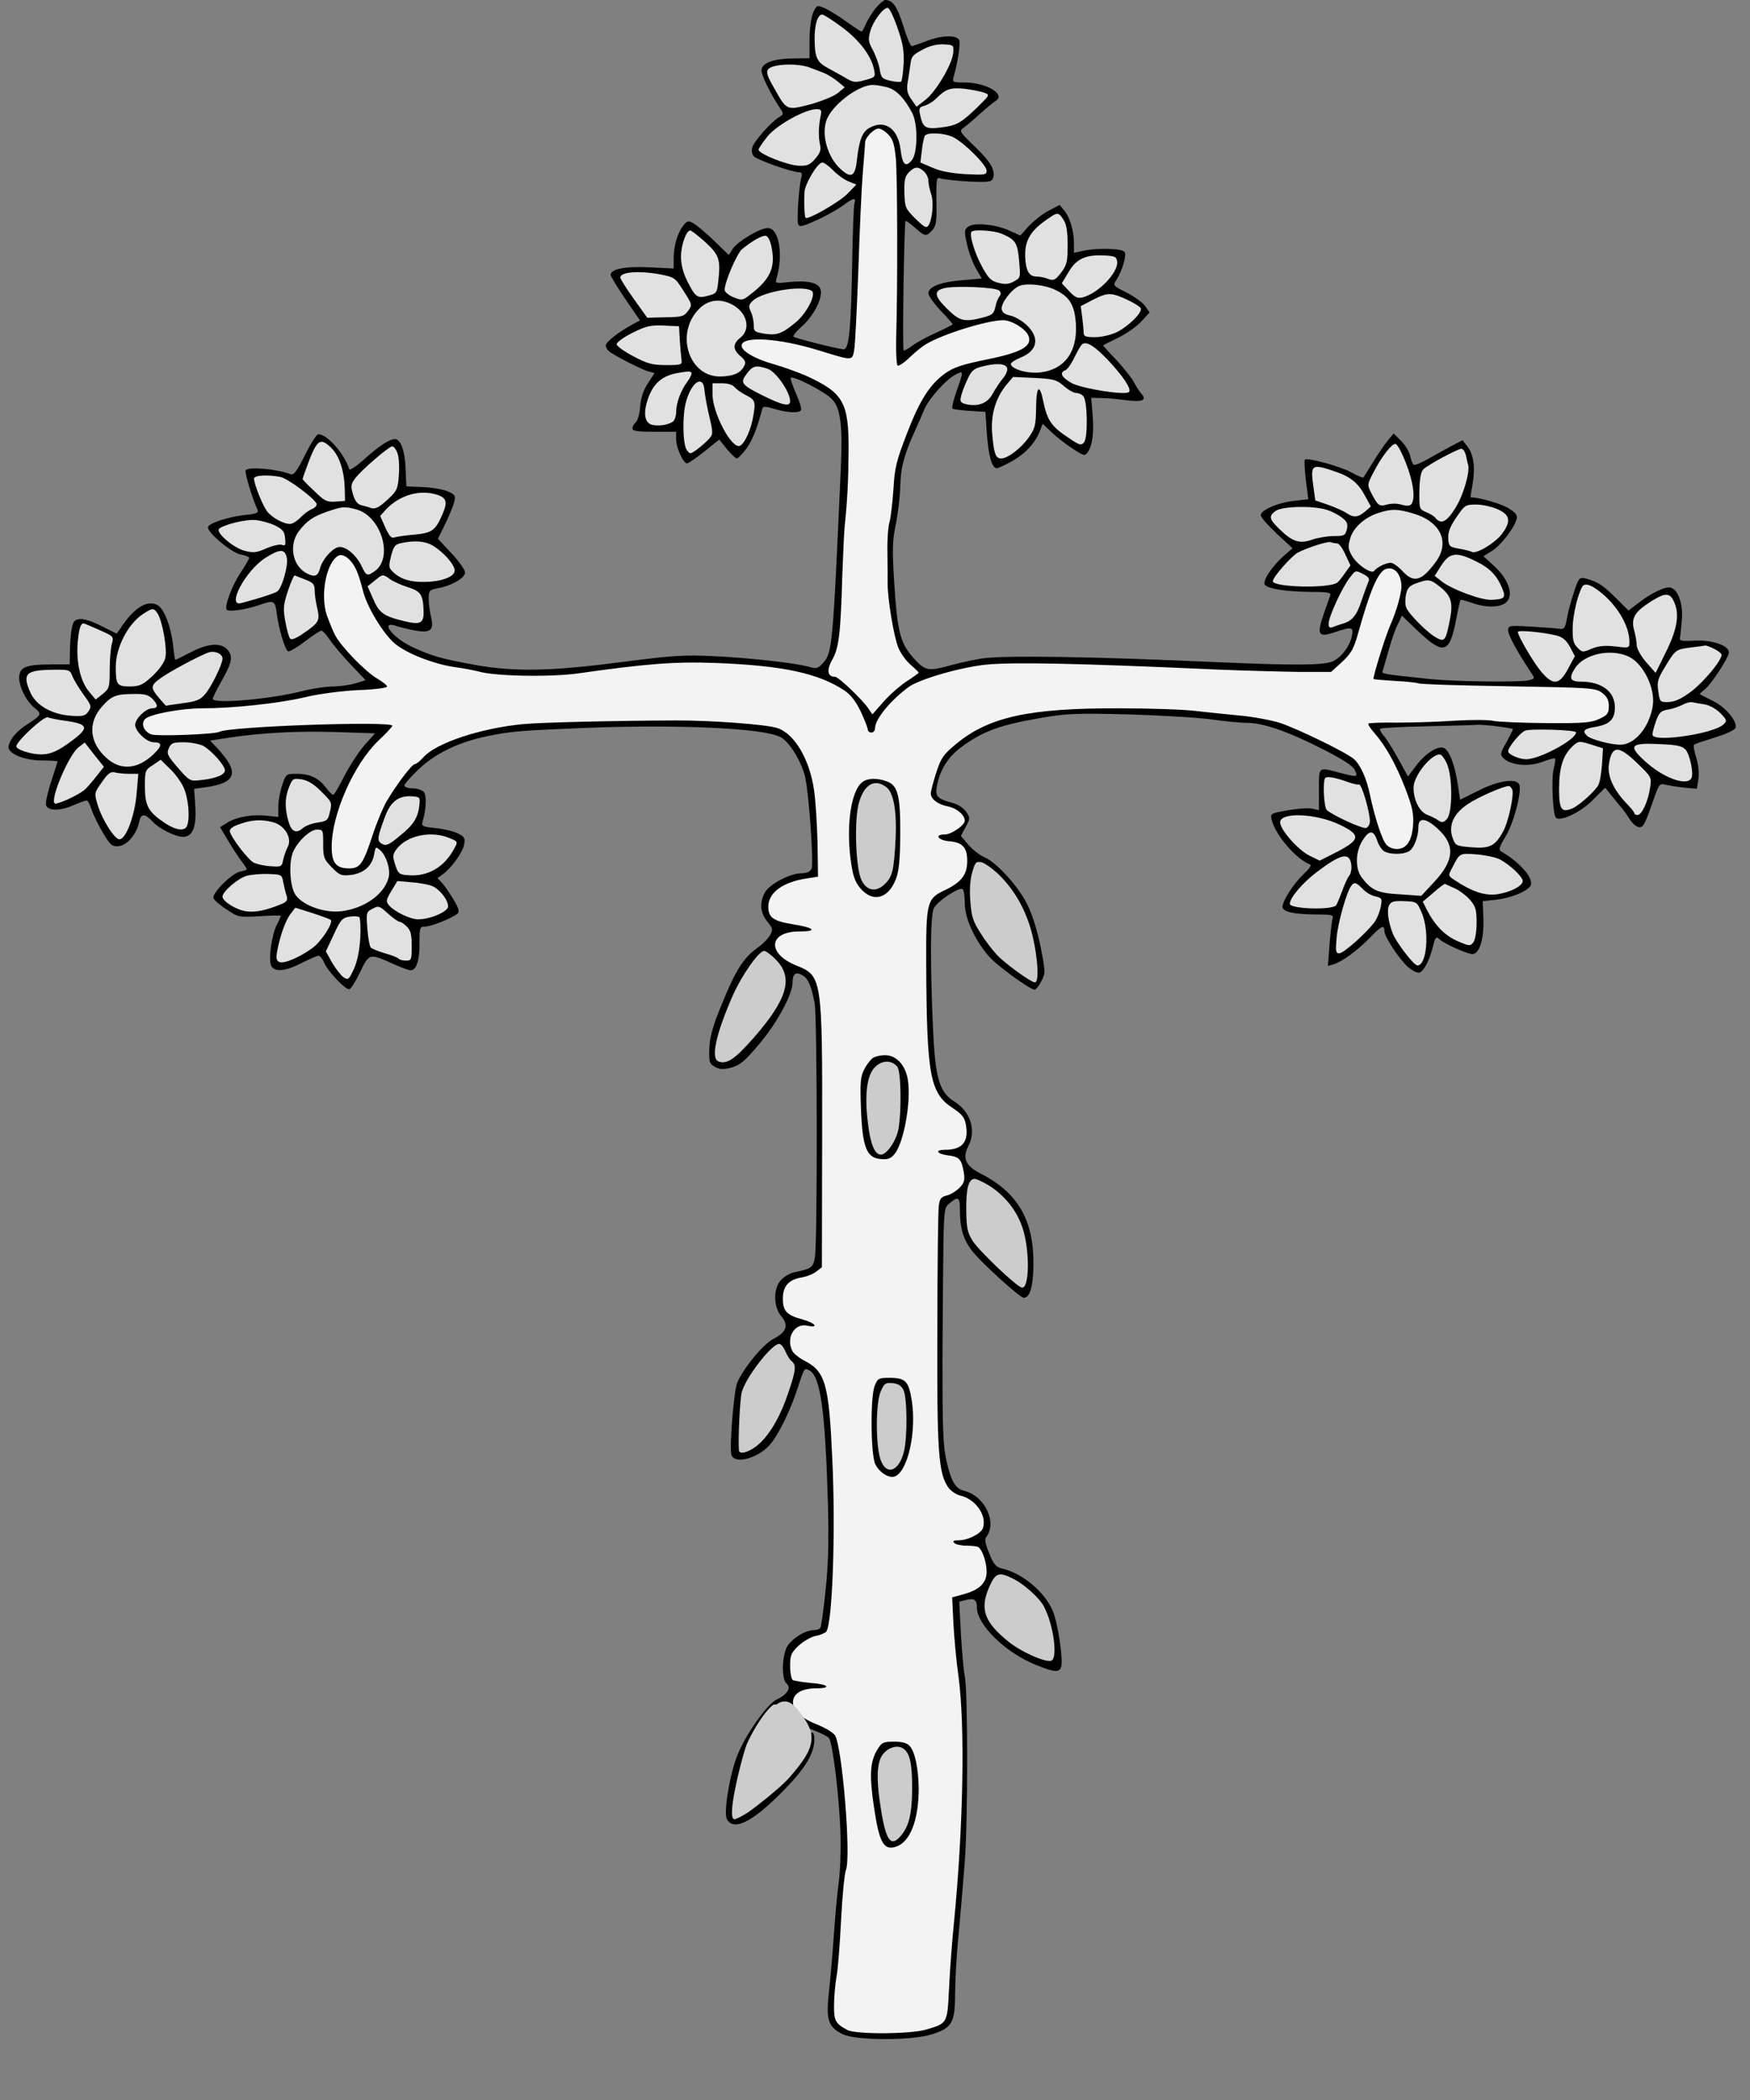 <?xml version="1.0" encoding="UTF-8" standalone="no"?>
<!DOCTYPE svg PUBLIC "-//W3C//DTD SVG 1.1//EN" "http://www.w3.org/Graphics/SVG/1.1/DTD/svg11.dtd">
<svg xmlns="http://www.w3.org/2000/svg" xmlns:xl="http://www.w3.org/1999/xlink" version="1.1" xmlns:dc="http://purl.org/dc/elements/1.1/" viewBox="36 63 292.5 351" width="292.5" height="351">
  <rect x="36" y="63" width="292.5" height="351" fill="#808080" stroke="none"/>
  <defs>
    <clipPath id="artboard_clip_path">
      <path d="M 36 63 L 328.5 63 L 328.5 360 L 288 414 L 36 414 Z"/>
    </clipPath>
  </defs>
  <g id="Cacao_Tree_Couped_(2)" stroke-opacity="1" fill="none" fill-opacity="1" stroke-dasharray="none" stroke="none">
    <title>Cacao Tree Couped (2)</title>
    <g id="Cacao_Tree_Couped_(2)_Art" clip-path="url(#artboard_clip_path)">
      <title>Art</title>
      <g id="Group_53">
        <g id="Graphic_161">
          <path d="M 182.417 64.297 C 181.809 65.027 181.079 66.244 180.755 66.933 C 180.471 67.663 180.106 68.271 179.984 68.271 C 179.863 68.271 178.646 67.46 177.227 66.446 C 175.849 65.473 174.187 64.46 173.578 64.257 C 172.565 63.851 172.443 63.892 171.875 65.23 C 171.551 66.041 171.308 67.946 171.308 69.69 L 171.308 72.731 L 168.794 72.771 C 165.429 72.771 163.442 73.46 163.28 74.636 C 163.158 75.407 164.78 78.731 166.564 81.367 C 166.97 81.975 166.929 82.178 166.28 82.542 C 164.983 83.272 161.983 86.637 161.739 87.651 C 161.577 88.219 161.699 88.827 162.023 89.151 C 162.631 89.759 168.389 91.787 169.483 91.787 C 170.01 91.787 170.132 92.03 169.929 92.679 C 169.524 94.179 169.159 99.774 169.402 100.463 C 169.605 100.99 170.051 100.909 172.362 99.855 C 173.862 99.206 175.808 98.112 176.741 97.463 C 178.606 96.044 179.173 95.922 178.809 97.017 C 178.687 97.422 178.525 101.761 178.444 106.626 C 178.241 117.938 177.917 121.384 177.025 121.384 C 176.052 121.344 168.956 119.56 168.632 119.276 C 168.51 119.114 169.118 118.343 170.051 117.532 C 172.038 115.748 173.497 112.829 173.173 111.451 C 172.849 110.234 171.065 109.829 167.78 110.153 C 165.632 110.397 165.551 110.356 165.794 109.505 C 166.97 105.572 166.199 101.112 164.334 101.112 C 163.037 101.112 159.307 103.342 158.496 104.558 L 157.807 105.612 L 155.333 103.22 C 153.995 101.923 152.414 100.625 151.887 100.301 C 150.995 99.855 150.833 99.896 150.184 100.747 C 149.211 102.004 148.603 104.112 148.603 106.22 L 148.603 107.883 L 144.548 107.68 C 140.535 107.477 138.061 107.964 138.061 108.937 C 138.061 109.18 139.156 110.964 140.494 112.951 L 142.967 116.559 L 141.67 117.249 C 139.318 118.546 137.25 120.168 137.25 120.735 C 137.25 121.019 137.494 121.465 137.778 121.708 C 138.588 122.398 143.454 124.871 144.467 125.114 L 145.4 125.357 L 144.305 127.06 C 143.535 128.196 143.129 129.452 143.008 130.912 C 142.927 132.128 142.562 133.345 142.278 133.588 C 141.954 133.831 141.71 134.318 141.71 134.602 C 141.71 135.048 142.521 135.169 145.359 135.169 L 149.008 135.169 L 149.008 136.386 C 149.008 137.805 150.184 140.44 150.833 140.44 C 151.076 140.44 152.374 139.548 153.752 138.453 L 156.225 136.467 L 157.482 138.048 C 158.212 138.899 158.942 139.629 159.144 139.629 C 159.388 139.629 160.077 138.859 160.766 137.967 C 161.78 136.548 162.51 134.683 163.442 131.236 C 163.523 130.912 164.05 130.912 165.469 131.358 C 167.659 132.007 169.524 132.088 169.889 131.561 C 170.01 131.358 169.646 130.101 169.078 128.844 C 168.51 127.547 168.105 126.371 168.145 126.168 C 168.348 125.641 173.822 128.439 174.997 129.655 C 176.498 131.155 176.862 134.034 176.538 141.251 C 175.2 171.254 175.119 172.105 173.538 173.849 C 172.727 174.741 172.443 174.822 171.227 174.457 C 168.956 173.808 161.293 172.957 155.293 172.673 C 150.265 172.43 148.481 172.551 139.683 173.687 C 127.804 175.227 121.844 175.308 115.154 174.092 C 109.64 173.078 108.139 172.632 104.896 171.132 C 101.531 169.551 99.382 166.632 102.301 167.645 C 102.909 167.848 104.247 168.173 105.301 168.375 C 107.937 168.862 108.585 168.335 108.058 166.186 C 107.856 165.294 107.653 163.915 107.653 163.104 C 107.653 161.726 107.734 161.604 109.153 161.321 C 111.464 160.915 113.735 159.618 113.735 158.685 C 113.735 158.28 112.721 156.82 111.464 155.482 L 109.194 153.049 L 110.451 150.495 C 111.14 149.076 111.788 147.454 111.951 146.806 C 112.153 145.832 112.032 145.63 110.775 145.103 C 109.964 144.778 108.099 144.454 106.599 144.413 L 103.923 144.292 L 103.801 141.575 C 103.72 138.453 102.99 136.386 102.017 136.386 C 101.085 136.386 99.26 137.602 96.746 139.872 C 95.53 140.967 94.476 141.656 94.395 141.454 C 93.503 138.737 90.665 135.575 89.205 135.575 C 88.921 135.575 87.908 137.156 86.975 139.062 C 85.637 141.737 85.11 142.467 84.583 142.265 C 82.313 141.373 77.447 140.967 77.042 141.616 C 76.88 141.94 78.055 145.995 79.028 148.184 C 79.272 148.711 78.907 148.873 76.961 149.076 C 74.042 149.4 70.757 150.495 70.757 151.144 C 70.757 152.117 74.731 155.401 76.231 155.685 C 77.001 155.806 77.65 156.09 77.65 156.252 C 77.65 156.415 77.001 157.509 76.231 158.685 C 74.812 160.793 73.514 164.24 73.879 164.888 C 74.163 165.334 77.163 164.888 79.353 164.118 C 81.826 163.267 81.988 163.348 82.272 165.659 C 82.596 168.091 83.61 171.538 84.137 171.862 C 84.34 171.984 85.597 171.254 86.935 170.24 C 88.232 169.227 89.489 168.416 89.732 168.416 C 89.935 168.416 90.584 169.105 91.111 169.916 C 91.678 170.767 93.26 172.632 94.638 174.092 L 97.111 176.687 L 95.408 177.214 C 94.435 177.498 92.733 177.741 91.597 177.741 C 90.462 177.741 88.11 178.106 86.326 178.552 C 81.096 179.89 71.568 180.701 71.568 179.809 C 71.568 179.606 72.176 178.349 72.906 177.052 C 74.771 173.808 74.974 172.754 74.082 171.659 C 73.028 170.362 70.798 170.484 67.879 172.024 C 66.541 172.714 65.406 173.281 65.324 173.281 C 65.243 173.281 65.081 172.308 64.96 171.132 C 64.635 167.848 63.419 164.645 62.284 164.118 C 60.54 163.226 58.351 164.645 56.161 167.97 L 55.513 168.902 L 52.958 167.645 C 51.499 166.875 49.958 166.389 49.35 166.47 C 48.417 166.591 48.215 166.835 47.971 168.213 C 47.809 169.105 47.688 170.767 47.688 171.943 L 47.647 174.051 L 44.728 174.051 C 40.471 174.051 39.376 174.457 39.214 175.998 C 39.052 177.538 40.349 180.214 41.809 181.35 C 43.025 182.323 42.944 182.525 40.673 183.985 C 38.768 185.201 37.673 186.499 37.43 187.715 C 37.227 188.931 39.984 190.107 43.106 190.107 C 44.485 190.107 45.62 190.188 45.62 190.269 C 45.62 190.35 45.133 191.851 44.566 193.594 C 43.998 195.337 43.593 197.081 43.674 197.486 C 43.876 198.54 45.904 198.621 48.215 197.608 C 49.269 197.162 50.282 196.797 50.485 196.797 C 50.688 196.797 51.053 197.486 51.296 198.297 C 51.58 199.149 52.431 200.892 53.202 202.189 C 54.499 204.338 54.742 204.541 55.878 204.419 C 57.256 204.298 58.878 202.352 59.283 200.324 C 59.567 198.946 60.216 198.946 61.473 200.284 C 62.567 201.5 65.243 202.838 66.581 202.879 C 68.203 202.879 68.852 201.216 68.649 197.851 L 68.446 194.851 L 70.19 194.608 C 75.582 193.878 76.109 192.134 72.298 188.039 L 71.122 186.782 L 74.285 186.296 C 79.961 185.445 85.84 185.161 92.327 185.363 L 98.693 185.566 L 96.99 187.472 C 96.057 188.526 94.557 190.796 93.665 192.499 C 92.773 194.243 91.922 195.743 91.759 195.824 C 91.597 195.946 91.07 195.418 90.543 194.729 C 89.327 193.067 87.827 192.337 85.597 192.337 C 83.813 192.337 83.813 192.337 83.164 194.243 C 82.799 195.297 82.515 196.878 82.515 197.851 L 82.515 199.554 L 80.731 199.351 C 78.258 199.067 75.663 199.513 74.082 200.446 L 72.785 201.257 L 74.042 203.365 C 74.731 204.541 75.744 206.082 76.271 206.811 C 76.799 207.501 77.245 208.19 77.245 208.271 C 77.245 208.393 76.758 208.555 76.15 208.677 C 74.731 208.96 71.366 212.326 71.69 213.136 C 71.812 213.461 72.785 214.312 73.879 215.001 C 75.785 216.299 75.866 216.339 79.393 216.137 C 81.34 216.015 82.921 215.975 82.921 216.096 C 82.921 216.218 82.637 216.867 82.272 217.556 C 81.421 219.218 80.812 223.475 81.34 224.448 C 81.907 225.502 83.651 225.381 86.408 223.962 C 87.705 223.313 89.002 222.745 89.246 222.745 C 89.489 222.745 89.935 223.273 90.178 223.921 C 90.827 225.381 93.787 228.503 94.395 228.341 C 94.679 228.26 95.49 226.962 96.219 225.421 C 97.72 222.299 97.72 222.299 101.936 224.205 C 103.112 224.732 104.328 225.178 104.653 225.178 C 105.585 225.178 106.153 223.475 106.112 220.637 C 106.112 218.042 106.153 217.88 107.045 217.88 C 107.977 217.88 111.505 216.502 112.437 215.731 C 112.843 215.407 112.721 214.92 111.87 213.461 C 111.261 212.447 110.41 211.19 109.964 210.663 L 109.113 209.771 L 109.964 209.163 C 111.383 208.19 113.329 205.474 113.572 204.176 C 113.775 203.122 113.654 202.879 112.64 202.352 C 111.991 201.987 110.329 201.581 108.91 201.419 C 106.558 201.176 106.396 201.095 106.639 200.284 C 107.247 198.297 107.329 195.986 106.842 195.378 C 106.558 195.054 105.707 194.77 104.977 194.77 C 104.207 194.77 103.598 194.567 103.598 194.283 C 103.598 194.04 104.693 192.783 106.031 191.526 C 108.829 188.891 112.68 187.026 117.424 186.053 C 121.316 185.242 122.736 185.12 133.399 184.674 C 149.292 184.066 163.199 184.674 166.321 186.134 C 167.78 186.782 169.686 189.783 170.497 192.54 C 171.146 194.851 172.078 207.379 171.632 208.231 C 171.389 208.717 170.821 208.96 169.97 208.96 C 168.064 208.96 164.496 210.825 163.807 212.244 C 162.915 213.947 163.077 215.61 164.253 217.029 C 165.145 218.123 165.226 218.367 164.74 219.259 C 164.456 219.826 163.442 220.84 162.469 221.529 C 160.199 223.151 158.82 225.421 156.509 231.179 C 155.049 234.747 154.603 236.49 154.563 238.315 C 154.482 240.504 154.563 240.788 155.495 241.315 C 156.306 241.761 156.833 241.801 158.253 241.436 C 159.672 241.031 160.482 240.382 162.793 237.625 C 165.794 234.138 168.47 229.233 168.47 227.205 C 168.47 225.786 168.997 225.381 170.092 225.989 C 171.065 226.516 171.592 227.732 172.159 230.652 C 172.605 232.963 172.646 270.791 172.2 273.223 C 171.875 274.886 171.632 275.048 168.754 275.656 C 168.105 275.778 167.132 276.345 166.605 276.872 C 165.226 278.251 165.226 281.413 166.605 283.035 C 167.862 284.495 167.456 285.671 165.307 286.765 C 163.604 287.617 160.28 291.631 159.226 294.104 C 158.658 295.442 157.888 305.01 158.253 306.186 C 158.82 307.889 163.077 306.632 164.942 304.159 C 166.361 302.334 168.186 298.523 169.281 295.117 C 170.456 291.55 170.416 291.59 171.308 292.077 C 173.132 293.05 173.943 298.766 174.389 314.538 C 174.551 320.823 174.43 324.634 173.984 328.891 C 173.659 332.054 173.254 334.851 173.132 335.054 C 173.011 335.297 172.524 335.459 172.078 335.459 C 170.497 335.459 168.024 337.081 167.416 338.5 C 166.645 340.365 166.686 343.73 167.456 344.379 C 168.308 345.068 167.618 346.204 165.834 347.055 C 164.253 347.785 160.685 352.812 159.266 356.34 C 158.009 359.381 156.915 365.949 157.482 367.043 C 158.617 369.152 161.861 367.53 167.132 362.097 C 170.619 358.529 172.078 356.056 172.119 353.785 C 172.119 351.839 171.267 352.326 170.7 354.637 C 170.092 357.029 168.754 358.975 165.348 362.259 C 161.293 366.151 159.226 367.408 158.577 366.354 C 158.131 365.624 159.874 357.434 160.847 355.691 C 162.712 352.366 165.226 348.717 165.997 348.15 C 166.686 347.663 166.848 347.744 167.618 349.001 C 168.632 350.582 169.564 351.272 172.2 352.285 C 173.254 352.691 174.308 353.218 174.551 353.502 C 175.16 354.231 176.254 363.151 176.457 368.909 C 176.579 371.584 176.457 375.396 176.214 377.423 C 175.93 379.41 175.565 383.545 175.362 386.545 C 175.16 389.546 174.795 393.803 174.551 395.952 C 174.024 400.655 174.43 401.79 176.862 403.007 C 179.011 404.061 188.255 404.101 191.661 403.047 C 195.107 401.993 195.635 401.101 195.635 396.317 C 195.635 394.168 195.878 389.586 196.243 386.14 C 196.567 382.694 197.013 377.301 197.256 374.139 C 197.783 367.287 197.783 345.717 197.256 343.163 C 197.054 342.149 196.77 338.946 196.608 336.027 L 196.324 330.716 L 197.419 330.432 C 198.838 330.067 199.284 330.391 199.284 331.689 C 199.284 334.567 204.108 339.27 209.095 341.257 C 212.217 342.514 212.988 342.595 213.353 341.663 C 213.758 340.568 212.825 334.243 211.933 332.175 C 210.555 329.013 206.784 325.891 203.46 325.161 C 202.487 324.918 202.081 324.512 201.351 322.647 C 200.703 321.147 200.54 320.296 200.824 319.931 C 202.73 317.498 200.622 313.038 197.175 312.187 C 195.675 311.822 194.986 310.646 194.175 307.078 C 193.607 304.564 193.526 301.686 193.526 290.049 C 193.567 282.346 193.648 273.548 193.688 270.466 C 193.81 265.115 193.851 264.79 194.783 264.06 C 196.202 262.885 196.445 263.087 196.445 265.398 C 196.445 268.236 197.013 270.101 198.351 271.926 C 199.851 273.913 206.46 279.913 207.109 279.913 C 208.163 279.913 208.69 278.008 208.73 274.399 C 208.812 266.898 206.095 262.276 199.811 259.114 C 197.378 257.857 196.81 256.519 197.865 254.532 C 199.202 251.938 198.229 248.816 195.513 247.113 C 192.999 245.572 192.31 243.18 191.945 234.909 C 191.458 223.881 191.499 216.015 192.067 214.839 C 192.594 213.704 196.243 211.231 196.891 211.596 C 197.094 211.758 197.256 212.812 197.256 213.988 C 197.256 216.461 198.878 220.029 201.23 222.786 C 202.527 224.327 208.163 228.422 208.933 228.422 C 209.136 228.422 209.622 227.814 210.028 227.043 C 210.758 225.665 210.758 225.543 209.947 221.326 C 209.42 218.691 208.568 215.934 207.757 214.272 C 206.257 211.19 202.568 207.136 200.54 206.284 C 199.77 205.96 198.594 205.028 197.865 204.217 L 196.608 202.716 L 197.378 201.257 C 198.148 199.878 198.189 199.757 197.5 198.703 C 197.013 198.013 196.162 197.446 195.067 197.162 C 192.675 196.513 192.269 196.108 192.594 194.405 C 193.08 191.729 194.418 189.58 196.567 187.958 C 200.257 185.201 203.054 184.188 210.109 182.971 C 214.326 182.241 216.028 182.201 224.624 182.404 C 229.976 182.566 236.22 182.931 238.531 183.255 C 240.801 183.579 243.477 183.823 244.45 183.823 C 247.126 183.823 251.221 185.242 256.897 188.12 C 260.506 189.945 262.128 190.999 262.452 191.729 C 263.02 192.905 262.898 192.945 259.817 192.134 C 256.289 191.202 256.451 191.08 256.451 194.972 L 256.451 198.419 L 255.397 198.175 C 254.83 198.013 253.005 198.135 251.343 198.419 C 248.342 198.946 248.302 198.986 248.545 200 C 249.153 202.554 252.64 206.609 254.911 207.46 C 255.276 207.582 254.951 208.109 253.978 209.001 C 252.235 210.663 250.37 213.542 250.37 214.555 C 250.37 215.447 252.356 215.853 256.532 215.853 C 258.438 215.853 258.925 215.975 258.762 216.421 C 258.641 216.704 258.398 218.65 258.235 220.718 L 257.952 224.448 L 258.925 224.165 C 260.384 223.719 262.898 221.853 264.966 219.745 C 266.912 217.718 267.398 217.475 267.398 218.65 C 267.398 219.583 269.953 223.435 271.372 224.651 C 271.98 225.178 272.75 225.584 273.115 225.584 C 273.845 225.584 274.899 223.678 275.507 221.205 C 275.913 219.583 276.034 219.461 276.643 220.029 C 277.535 220.799 280.9 222.299 281.994 222.462 C 283.251 222.583 284.062 220.07 283.941 216.461 L 283.819 213.623 L 286.049 213.38 C 288.36 213.136 290.955 212.123 291.725 211.19 C 292.617 210.096 290.266 207.257 286.9 205.311 C 286.454 205.068 286.576 204.582 287.63 202.838 C 288.968 200.689 290.387 195.337 289.941 194.162 C 289.536 193.026 286.495 193.432 283.13 195.135 L 280.048 196.675 L 279.643 193.999 C 279.156 190.796 278.224 188.364 277.291 187.999 C 276.278 187.634 274.25 188.931 272.71 190.959 L 271.331 192.783 L 269.709 189.823 C 268.817 188.202 267.723 186.458 267.277 185.972 C 266.831 185.445 266.547 184.917 266.709 184.796 C 266.831 184.674 270.358 184.471 274.575 184.39 C 278.751 184.309 282.481 184.188 282.805 184.147 C 283.576 184.025 288.887 184.674 288.887 184.877 C 288.887 184.958 288.4 185.931 287.792 187.066 C 286.738 188.891 286.698 189.094 287.306 189.742 C 288.522 190.918 291.482 191.202 293.752 190.35 C 294.847 189.945 295.82 189.661 295.901 189.783 C 296.023 189.864 295.901 190.634 295.699 191.445 C 295.252 193.026 295.536 199.189 296.063 199.676 C 296.834 200.365 300.158 198.784 302.186 196.756 L 304.294 194.648 L 305.064 195.621 C 305.47 196.148 306.24 197.04 306.686 197.608 C 307.173 198.135 307.943 199.189 308.389 199.919 C 308.835 200.649 309.565 201.257 309.97 201.257 C 310.7 201.257 310.862 200.973 312.443 196.473 C 313.295 194.04 313.416 193.918 314.39 194.162 C 314.957 194.283 316.376 194.526 317.511 194.648 L 319.62 194.851 L 319.863 193.31 C 320.025 192.337 319.904 190.959 319.539 189.702 C 319.174 188.607 319.012 187.593 319.133 187.472 C 319.255 187.35 320.836 186.823 322.661 186.255 C 324.728 185.607 326.026 184.999 326.107 184.593 C 326.31 183.458 324.404 181.187 322.336 180.174 C 321.201 179.606 320.228 179.12 320.147 179.038 C 320.025 178.998 320.35 178.674 320.796 178.349 C 321.89 177.579 324.972 172.916 324.972 172.024 C 324.972 170.889 322.134 169.916 319.214 170.078 C 317.187 170.2 316.701 170.119 316.782 169.673 C 316.863 169.348 316.984 167.97 317.106 166.632 C 317.349 163.915 316.457 161.442 315.16 161.199 C 314.268 161.037 311.997 162.131 309.889 163.753 L 308.186 165.051 L 305.956 162.821 C 303.807 160.712 302.956 160.185 300.888 159.658 C 299.996 159.455 299.834 159.658 299.064 162.01 C 298.577 163.469 298.05 165.416 297.888 166.429 C 297.604 168.01 297.442 168.213 296.59 168.091 C 296.023 168.01 293.874 167.848 291.847 167.727 C 288.198 167.524 288.076 167.564 288.076 168.375 C 288.076 169.146 289.576 171.903 291.887 175.389 C 292.577 176.444 292.577 176.444 291.401 176.727 C 289.779 177.052 278.913 176.93 274.899 176.484 C 266.506 175.592 266.912 175.673 267.155 174.984 C 267.277 174.579 267.723 172.997 268.169 171.457 C 268.615 169.875 269.263 168.01 269.669 167.281 L 270.318 165.902 L 272.426 167.929 C 277.291 172.632 278.264 172.43 279.4 166.47 C 279.724 164.767 280.048 163.348 280.129 163.267 C 280.17 163.186 281.021 163.429 281.994 163.753 C 284.468 164.645 286.981 164.564 287.873 163.55 C 289.009 162.294 288.076 159.78 285.765 157.631 L 283.941 155.969 L 285.319 155.117 C 286.779 154.225 288.968 151.428 289.455 149.887 C 289.698 149.157 289.455 148.792 288.198 147.981 C 287.062 147.252 283.211 146.116 281.792 146.116 C 281.751 146.116 281.913 145.062 282.157 143.765 C 282.603 141.008 282.278 138.818 281.184 137.521 L 280.454 136.588 L 278.873 137.399 C 278.021 137.845 276.278 138.818 274.98 139.548 C 273.723 140.278 272.507 140.805 272.304 140.683 C 272.102 140.562 271.858 139.913 271.696 139.224 C 271.575 138.534 270.885 137.399 270.196 136.71 L 268.939 135.453 L 267.966 136.629 C 267.439 137.278 266.304 138.899 265.493 140.237 C 264.682 141.575 263.952 142.751 263.871 142.832 C 263.83 142.913 262.898 142.548 261.844 141.94 C 259.938 140.927 254.505 139.426 254.1 139.832 C 253.978 139.913 254.059 141.454 254.262 143.238 L 254.667 146.441 L 252.235 146.724 C 249.559 147.008 246.721 148.265 246.721 149.117 C 246.721 149.441 247.897 150.779 249.356 152.157 L 252.032 154.631 L 250.654 155.847 C 248.586 157.631 246.883 160.226 247.451 160.793 C 248.099 161.442 251.018 161.888 254.992 161.929 C 257.708 161.929 258.519 162.05 258.357 162.456 C 258.276 162.74 257.749 164.199 257.222 165.699 C 256.046 169.146 256.37 169.592 259.127 168.659 C 261.925 167.727 262.29 167.767 261.965 169.267 C 261.641 170.93 260.303 172.754 258.884 173.484 C 257.465 174.214 252.6 174.254 239.707 173.687 C 218.907 172.754 204.392 172.511 200.297 173.038 C 199.202 173.2 196.932 173.646 195.31 174.092 C 191.053 175.268 190.688 175.187 188.661 172.957 C 186.472 170.484 185.985 168.659 185.458 160.307 C 185.134 154.996 185.134 153.576 185.701 150.779 C 186.066 148.995 186.431 146.076 186.472 144.292 C 186.553 141.089 187.08 139.102 188.945 134.967 C 189.472 133.831 190.161 132.25 190.485 131.439 C 191.215 129.655 194.134 126.412 195.716 125.601 C 197.094 124.912 197.094 124.912 195.878 128.398 C 195.351 129.898 195.026 131.196 195.229 131.318 C 195.391 131.399 196.689 131.601 198.108 131.682 L 200.703 131.845 L 200.946 135.453 C 201.23 139.264 201.797 141.251 202.608 141.251 C 202.892 141.251 204.068 140.683 205.244 140.035 C 207.433 138.778 209.055 136.994 209.825 135.007 L 210.271 133.831 L 211.771 135.25 C 212.582 136.021 214.163 137.278 215.258 137.967 C 217.164 139.224 217.326 139.264 217.812 138.575 C 218.583 137.48 218.867 135.372 218.623 132.291 L 218.38 129.493 L 220.083 129.534 C 221.015 129.534 222.881 129.696 224.218 129.898 C 226.935 130.223 227.746 129.898 226.773 128.804 C 226.408 128.398 225.84 127.506 225.516 126.858 C 225.151 126.168 223.854 124.547 222.637 123.209 C 221.38 121.911 220.367 120.776 220.367 120.735 C 220.367 120.695 221.502 120.127 222.921 119.438 C 224.34 118.749 226.084 117.492 226.813 116.681 L 228.151 115.221 L 227.381 114.127 C 226.976 113.559 225.556 112.545 224.3 111.897 C 222.029 110.761 221.989 110.721 222.597 109.788 C 223.529 108.329 224.34 105.693 223.975 105.126 C 223.61 104.518 219.313 104.396 217.042 104.923 L 215.501 105.247 L 215.501 103.707 C 215.501 101.598 214.853 99.368 213.88 98.193 L 213.109 97.26 L 211.244 98.233 C 210.231 98.76 208.771 99.936 207.96 100.787 L 206.541 102.369 L 204.838 101.598 C 202.527 100.504 198.838 100.139 197.865 100.869 C 197.175 101.355 197.135 101.598 197.621 103.788 C 197.905 105.126 198.594 106.95 199.121 107.883 L 200.094 109.545 L 196.932 109.829 C 193.242 110.113 191.175 110.924 191.175 112.018 C 191.175 112.424 192.107 113.721 193.202 114.897 C 194.337 116.073 195.229 117.086 195.229 117.208 C 195.229 117.289 194.013 117.897 192.513 118.587 C 190.972 119.276 189.188 120.249 188.499 120.776 C 187.809 121.303 187.12 121.668 187.039 121.546 C 186.796 121.344 187.12 100.179 187.363 99.936 C 187.445 99.855 188.134 100.342 188.945 101.071 C 190.648 102.571 190.81 102.571 191.823 101.477 C 192.472 100.747 192.594 100.017 192.513 96.571 C 192.472 92.962 192.553 92.557 193.121 92.8 C 193.526 92.962 195.594 93.206 197.743 93.327 C 201.149 93.489 201.716 93.408 201.96 92.841 C 202.446 91.543 201.635 90.084 198.959 87.529 C 196.324 84.975 196.283 84.894 197.094 84.326 C 197.54 84.002 198.797 82.948 199.851 81.975 C 200.946 81.002 202.081 80.069 202.365 79.907 C 204.23 78.812 200.946 76.826 197.297 76.785 C 195.229 76.785 195.148 76.745 195.391 75.853 C 196.04 73.623 196.567 70.339 196.324 69.73 C 195.959 68.798 193.324 68.879 190.769 69.893 C 189.634 70.339 188.539 70.703 188.377 70.703 C 188.174 70.703 187.526 69.163 186.958 67.257 C 185.944 64.054 185.215 63 183.958 63 C 183.714 63 183.025 63.608 182.417 64.297 Z" fill="black"/>
        </g>
        <g id="Graphic_160">
          <path d="M 184.444 85.462 C 185.215 86.191 185.498 87.043 185.742 89.597 C 185.985 92.516 186.066 109.951 185.782 119.884 C 185.742 122.114 185.863 123.979 186.026 124.101 C 186.228 124.222 187.161 123.614 188.053 122.722 C 188.985 121.83 190.202 120.857 190.769 120.533 C 193.567 118.83 201.068 116.519 203.662 116.519 C 205 116.519 207.19 117.816 207.798 118.911 C 208.73 120.735 207.028 121.83 201.311 123.006 C 196.729 123.938 195.391 124.384 193.932 125.439 C 191.418 127.263 189.715 129.898 187.607 135.413 C 185.823 140.035 185.539 141.129 185.336 144.738 C 185.174 147.008 184.89 149.481 184.688 150.211 C 184.444 150.982 184.282 153.212 184.323 155.239 C 184.363 157.226 184.363 159.618 184.363 160.51 C 184.323 162.861 185.377 169.348 186.147 171.254 C 186.512 172.146 187.404 173.403 188.174 174.092 C 188.945 174.741 189.553 175.349 189.553 175.43 C 189.553 175.511 188.661 176.16 187.526 176.89 C 186.431 177.619 184.688 179.12 183.674 180.295 L 181.809 182.404 L 181.12 181.39 C 180.025 179.809 176.133 176.119 175.565 176.119 C 174.308 176.119 174.105 175.025 175.119 173.241 C 176.214 171.254 176.498 169.024 176.781 159.293 C 176.903 155.928 177.065 152.401 177.146 151.387 C 177.633 146.643 177.795 143.44 177.836 138.332 C 177.876 130.263 176.984 128.682 170.821 125.844 C 169.321 125.195 166.848 124.303 165.267 123.857 C 162.226 123.006 159.955 121.708 159.955 120.776 C 159.955 119.114 166.118 119.479 172.93 121.587 C 178.565 123.33 178.444 123.33 178.768 121.506 C 178.93 120.654 179.214 114.775 179.457 108.41 C 179.66 102.044 179.984 94.746 180.187 92.192 C 180.39 89.638 180.593 87.205 180.593 86.8 C 180.633 85.948 182.052 84.489 182.863 84.489 C 183.228 84.489 183.958 84.935 184.444 85.462 Z" fill="#f3f3f3"/>
        </g>
        <g id="Graphic_159">
          <path d="M 95.652 158.482 C 95.936 159.131 96.382 160.591 96.665 161.726 C 97.314 164.402 99.99 168.821 101.936 170.524 C 103.882 172.186 108.383 173.97 111.991 174.497 C 113.532 174.7 115.316 175.065 115.965 175.227 C 118.681 176.038 128.047 176.2 132.628 175.552 C 144.062 173.93 148.725 173.565 155.495 173.808 C 166.686 174.214 172.767 175.511 177.106 178.39 C 178.2 179.12 179.011 180.174 179.863 181.917 C 180.511 183.296 181.039 184.674 181.039 184.917 C 181.039 185.201 181.322 185.445 181.647 185.445 C 181.971 185.445 182.255 185.12 182.255 184.715 C 182.255 183.255 184.688 180.214 187.769 177.903 C 189.472 176.565 196.486 174.538 200.784 174.092 C 205.163 173.646 216.069 173.849 239.22 174.903 C 244.126 175.106 250.451 175.268 253.329 175.308 L 258.479 175.308 L 260.303 173.646 C 261.803 172.227 262.249 171.497 262.938 169.065 C 265.047 161.523 266.304 158.645 267.601 158.117 C 269.02 157.59 270.237 158.928 270.237 161.037 C 270.237 162.212 269.385 165.253 268.412 167.402 C 267.601 169.186 265.412 176.281 265.574 176.484 C 265.655 176.565 267.236 176.687 269.101 176.809 C 270.966 176.89 272.75 177.092 273.075 177.214 C 273.399 177.376 280.211 177.579 288.157 177.701 C 302.023 177.944 302.672 177.984 303.767 178.795 C 304.618 179.444 304.902 180.012 304.902 181.025 C 304.902 182.201 304.699 182.525 303.361 183.133 C 302.023 183.782 300.888 183.904 294.442 183.863 C 290.387 183.823 286.414 183.661 285.643 183.498 C 284.873 183.296 281.954 183.296 279.156 183.458 C 276.359 183.661 272.021 183.782 269.507 183.782 C 266.993 183.742 264.804 183.823 264.722 183.944 C 264.601 184.066 265.047 184.755 265.696 185.485 C 267.642 187.715 269.304 190.715 270.885 194.77 C 272.102 197.973 272.304 198.986 272.183 200.933 C 271.98 203.608 271.088 204.906 269.426 204.906 C 268.817 204.906 268.047 204.582 267.723 204.176 C 266.993 203.406 265.736 199.473 264.966 195.783 C 264.398 193.067 263.385 190.837 262.29 189.864 C 261.114 188.81 252.883 184.796 249.924 183.823 C 248.505 183.377 245.504 182.809 243.274 182.606 C 241.044 182.404 237.72 182.039 235.855 181.836 C 234.03 181.593 228.273 181.39 223.083 181.39 C 208.001 181.35 201.27 182.809 195.756 187.391 C 193.648 189.134 193.283 189.702 192.472 192.175 C 191.986 193.716 191.58 195.256 191.58 195.621 C 191.58 196.594 192.796 197.486 194.54 197.811 C 195.918 198.094 197.256 199.23 197.256 200.162 C 197.256 200.933 195.026 202.473 193.932 202.473 C 192.107 202.473 192.756 203.446 194.661 203.608 C 196.891 203.811 197.662 204.622 197.662 206.933 C 197.662 209.244 196.648 210.501 193.81 211.839 C 190.931 213.218 190.769 213.826 190.81 224.043 C 190.891 242.653 191.418 245.694 195.189 248.167 C 196.729 249.18 197.216 249.748 197.419 250.883 C 197.986 253.803 196.891 255.181 193.972 255.181 C 192.188 255.181 192.553 255.87 194.459 256.114 C 196.364 256.357 196.689 256.722 197.094 258.952 C 197.297 260.249 197.175 260.695 196.405 261.506 C 195.878 262.033 194.945 262.641 194.297 262.803 C 193.324 263.047 193.04 263.371 192.918 264.506 C 192.796 265.277 192.675 274.602 192.675 285.184 C 192.594 305.578 192.837 309.227 194.499 311.619 C 194.905 312.187 195.797 312.795 196.445 312.957 C 199.04 313.525 200.986 316.282 200.297 318.39 C 200.013 319.323 197.783 320.458 196.202 320.458 C 195.351 320.458 195.189 320.579 195.513 320.904 C 195.756 321.147 196.689 321.35 197.54 321.35 C 198.392 321.35 199.284 321.431 199.527 321.593 C 200.216 322.08 200.905 324.107 200.905 325.729 C 200.905 327.594 199.689 328.769 196.932 329.499 L 195.148 329.986 L 195.351 334.243 C 195.472 336.595 195.837 340.608 196.202 343.163 C 197.337 351.596 197.013 368.463 195.432 384.518 C 195.107 387.762 194.743 392.668 194.621 395.465 C 194.337 401.223 194.378 401.182 190.769 402.236 C 188.134 403.007 179.133 403.047 177.673 402.317 C 175.646 401.263 175.362 400.736 175.403 398.141 C 175.403 396.763 175.606 394.654 175.808 393.438 C 176.052 392.222 176.376 387.964 176.579 383.951 C 176.781 379.977 177.146 376.166 177.39 375.558 C 178.282 373.409 176.781 355.002 175.565 353.056 C 175.241 352.569 173.943 351.799 172.646 351.272 C 169.808 350.177 168.389 348.758 168.551 347.298 C 168.713 345.96 170.132 345.19 172.443 345.19 C 175.078 345.19 174.47 344.501 171.551 344.298 C 170.132 344.176 168.754 343.933 168.51 343.811 C 168.267 343.649 168.064 342.595 168.064 341.46 C 168.064 339.635 168.226 339.27 169.483 338.054 C 170.294 337.324 171.551 336.595 172.321 336.432 C 173.092 336.311 173.903 335.946 174.105 335.703 C 175.119 334.446 175.687 319.282 175.119 306.997 C 174.551 294.266 173.984 292.239 170.416 290.414 C 169.564 289.968 168.713 289.279 168.47 288.874 C 167.294 286.684 168.754 284.089 170.943 284.576 C 172.93 285.022 172.281 284.13 170.213 283.562 C 167.497 282.832 166.848 282.143 166.848 280.075 C 166.848 277.967 167.821 276.872 170.01 276.508 C 170.821 276.386 171.916 275.94 172.443 275.534 L 173.376 274.805 L 173.416 252.951 C 173.457 226.394 173.416 226.111 169.078 224.367 C 164.131 222.381 164.456 218.691 169.564 218.691 C 172.686 218.691 172.2 218.083 168.672 217.515 C 165.226 216.948 164.415 216.38 164.415 214.515 C 164.456 212.163 166.848 210.42 170.902 209.812 L 172.727 209.528 L 172.646 203.892 C 172.565 200.77 172.321 196.838 172.078 195.175 C 171.348 189.904 168.754 185.566 165.875 184.674 C 163.929 184.066 155.049 183.417 149.008 183.417 C 138.872 183.458 126.506 183.742 123.465 184.025 C 116.329 184.715 108.991 187.147 106.802 189.54 C 106.234 190.188 105.585 190.715 105.342 190.715 C 104.855 190.715 102.261 194.162 100.679 196.838 C 100.071 197.851 99.017 200.365 98.328 202.433 C 96.706 207.42 96.179 208.149 94.354 208.149 C 92.165 208.149 91.435 207.217 91.435 204.541 C 91.435 199.108 95.125 190.756 99.22 186.823 C 100.517 185.607 101.571 184.471 101.571 184.309 C 101.571 183.458 74.123 184.431 72.663 185.323 C 71.974 185.728 62.405 186.093 61.351 185.769 C 60.054 185.323 59.486 183.985 60.256 183.174 C 61.067 182.363 66.297 181.39 69.784 181.39 C 74.852 181.39 82.475 180.579 86.854 179.566 C 89.327 178.957 92.895 178.511 95.773 178.349 C 98.409 178.268 100.598 177.984 100.679 177.782 C 100.76 177.579 99.99 176.971 99.017 176.403 C 97.03 175.227 92.976 171.051 92.003 169.146 C 91.638 168.456 91.03 166.956 90.624 165.821 C 89.489 162.456 90.543 157.023 92.53 155.888 C 93.422 155.401 94.881 156.617 95.652 158.482 Z" fill="#f3f3f3"/>
        </g>
        <g id="Group_69">
          <g id="Graphic_158">
            <path d="M 186.026 67.703 C 186.917 70.257 187.12 71.474 187.039 73.623 C 186.958 75.123 186.755 76.461 186.634 76.623 C 186.472 76.745 185.661 76.704 184.809 76.501 C 183.431 76.177 183.268 76.015 183.025 74.515 C 182.863 73.623 182.336 72.204 181.89 71.352 C 181.16 70.055 181.079 69.609 181.444 68.271 C 181.931 66.487 183.755 64.095 184.444 64.338 C 184.688 64.419 185.417 65.919 186.026 67.703 Z" fill="#e1e1e1"/>
          </g>
          <g id="Graphic_157">
            <path d="M 176.781 67.582 C 179.701 69.771 181.647 72.366 182.093 74.636 C 182.336 75.853 182.295 75.934 180.593 76.38 C 179.052 76.826 178.646 76.785 177.592 76.177 C 176.944 75.772 175.565 75.042 174.551 74.474 C 172.565 73.42 172.2 72.731 172.159 69.609 C 172.119 67.217 172.646 65.433 173.416 65.433 C 173.7 65.433 175.2 66.406 176.781 67.582 Z" fill="#e1e1e1"/>
          </g>
          <g id="Graphic_156">
            <path d="M 195.31 71.92 C 195.107 73.825 192.391 78.407 190.607 79.745 L 189.188 80.84 L 188.337 79.623 C 187.647 78.65 187.526 78.042 187.688 76.866 C 187.85 76.055 188.012 74.758 188.134 73.988 C 188.337 72.366 188.458 72.204 190.567 71.109 C 191.54 70.622 192.837 70.339 193.81 70.42 C 195.391 70.501 195.432 70.541 195.31 71.92 Z" fill="#e1e1e1"/>
          </g>
          <g id="Graphic_155">
            <path d="M 171.511 74.352 C 171.957 74.515 172.889 74.88 173.538 75.123 C 174.227 75.366 175.322 76.055 175.97 76.582 L 177.187 77.596 L 176.011 78.569 C 175.362 79.096 173.335 79.907 171.47 80.434 C 167.456 81.488 167.497 81.488 165.388 77.718 C 164.213 75.69 164.01 75.042 164.415 74.555 C 165.186 73.663 169.483 73.501 171.511 74.352 Z" fill="#e1e1e1"/>
          </g>
          <g id="Graphic_154">
            <path d="M 184.323 77.596 C 185.823 78.001 187.201 79.461 188.499 81.934 C 189.431 83.799 189.391 88.543 188.418 89.759 C 187.363 91.057 186.836 90.57 186.512 87.935 C 186.107 84.57 183.958 82.988 181.485 84.286 C 180.147 84.935 179.619 86.273 179.214 89.84 C 178.93 92.516 178.241 92.881 176.457 91.219 C 174.349 89.273 173.295 85.664 174.105 83.191 C 174.916 80.677 179.376 77.231 181.849 77.191 C 182.417 77.191 183.512 77.393 184.323 77.596 Z" fill="#e1e1e1"/>
          </g>
          <g id="Graphic_153">
            <path d="M 200.5 78.488 C 201.473 78.853 201.473 78.853 199.284 81.002 C 196.527 83.637 195.878 84.002 193.121 84.326 C 190.688 84.61 190.242 84.326 189.796 82.218 C 189.553 81.083 189.634 80.921 190.485 80.677 C 191.012 80.556 191.904 80.029 192.432 79.502 C 194.094 77.839 194.864 77.596 197.256 77.839 C 198.473 78.001 199.932 78.285 200.5 78.488 Z" fill="#e1e1e1"/>
          </g>
          <g id="Graphic_152">
            <path d="M 173.173 82.34 C 172.808 84.083 172.767 85.786 173.051 87.124 C 173.254 88.097 173.092 88.584 172.24 89.557 C 171.348 90.57 170.902 90.773 169.443 90.692 C 167.578 90.611 162.793 88.705 162.793 88.016 C 162.793 87.813 163.483 86.8 164.294 85.786 C 165.834 83.88 170.537 81.286 172.443 81.245 C 173.254 81.245 173.376 81.407 173.173 82.34 Z" fill="#e1e1e1"/>
          </g>
          <g id="Graphic_151">
            <path d="M 195.351 85.948 C 197.256 86.921 200.905 90.611 200.905 91.503 C 200.905 92.233 200.662 92.273 197.378 92.111 C 194.945 91.949 193.161 91.624 191.823 91.016 L 189.837 90.165 L 190.08 88.138 C 190.202 87.002 190.445 85.908 190.567 85.705 C 190.972 85.056 193.932 85.218 195.351 85.948 Z" fill="#e1e1e1"/>
          </g>
          <g id="Graphic_150">
            <path d="M 175.2 91.422 C 175.849 92.111 176.984 92.962 177.754 93.287 L 179.133 93.854 L 177.673 95.355 C 176.295 96.774 171.065 99.774 170.659 99.409 C 170.456 99.206 170.375 97.179 170.456 95.192 C 170.497 93.773 172.646 90.165 173.457 90.165 C 173.741 90.165 174.511 90.732 175.2 91.422 Z" fill="#e1e1e1"/>
          </g>
          <g id="Graphic_149">
            <path d="M 190.445 91.665 C 190.85 92.03 191.175 92.719 191.175 93.206 C 191.175 93.692 191.377 94.665 191.621 95.395 C 192.107 96.733 191.864 99.652 191.175 100.706 C 190.85 101.193 190.485 100.99 189.026 99.571 C 187.323 97.868 187.242 97.706 187.161 95.233 C 187.12 93.084 187.242 92.476 187.931 91.787 C 188.904 90.814 189.472 90.773 190.445 91.665 Z" fill="#e1e1e1"/>
          </g>
          <g id="Graphic_148">
            <path d="M 213.758 99.733 C 214.245 100.504 214.447 101.639 214.447 103.95 C 214.447 106.788 214.326 107.275 213.353 108.572 C 212.379 109.829 212.136 109.951 211.204 109.626 C 210.636 109.383 209.744 109.221 209.217 109.221 C 208.001 109.221 207.433 108.207 207.352 105.896 C 207.271 103.099 208.284 101.436 211.447 99.368 C 212.744 98.476 212.947 98.476 213.758 99.733 Z" fill="#e1e1e1"/>
          </g>
          <g id="Graphic_147">
            <path d="M 153.833 103.423 C 156.185 105.572 156.469 106.342 156.063 109.91 C 155.86 111.937 155.779 112.059 154.36 112.424 C 152.576 112.951 152.211 112.667 150.833 109.91 C 150.184 108.572 149.819 107.194 149.819 105.896 C 149.819 103.991 150.711 101.517 151.36 101.517 C 151.563 101.517 152.657 102.369 153.833 103.423 Z" fill="#e1e1e1"/>
          </g>
          <g id="Graphic_146">
            <path d="M 203.46 102.085 C 205.771 103.099 206.055 103.545 206.338 106.585 C 206.582 109.383 206.582 109.423 205.487 110.032 C 204.635 110.518 203.987 110.559 202.892 110.275 C 201.676 109.991 201.23 109.545 200.176 107.64 C 198.919 105.369 197.946 102.166 198.392 101.72 C 198.838 101.315 202.162 101.517 203.46 102.085 Z" fill="#e1e1e1"/>
          </g>
          <g id="Graphic_145">
            <path d="M 164.983 104.437 C 165.632 107.802 164.699 109.748 161.253 112.343 C 160.118 113.235 159.955 113.235 158.577 112.667 C 157.766 112.343 157.117 111.775 157.117 111.451 C 157.117 110.153 159.185 105.328 160.036 104.639 C 161.82 103.18 163.402 102.328 164.01 102.409 C 164.375 102.49 164.78 103.301 164.983 104.437 Z" fill="#e1e1e1"/>
          </g>
          <g id="Graphic_144">
            <path d="M 222.718 106.666 C 223.002 108.491 219.596 112.018 216.961 112.708 C 216.11 112.91 215.664 112.708 214.69 111.653 L 213.474 110.356 L 214.569 108.532 C 215.866 106.302 217.366 105.572 220.367 105.693 C 222.353 105.774 222.597 105.896 222.718 106.666 Z" fill="#e1e1e1"/>
          </g>
          <g id="Graphic_143">
            <path d="M 146.332 108.856 C 148.725 109.342 148.846 109.383 150.265 111.653 C 151.725 113.924 151.725 113.964 150.995 114.978 C 150.306 115.911 149.941 115.992 147.224 116.032 L 144.184 116.113 L 141.954 112.991 C 140.697 111.248 139.683 109.626 139.683 109.383 C 139.683 108.45 142.764 108.207 146.332 108.856 Z" fill="#e1e1e1"/>
          </g>
          <g id="Graphic_142">
            <path d="M 212.461 111.491 C 214.812 112.626 215.623 114.046 215.826 117.127 C 216.11 121.749 214.001 124.709 209.987 125.236 C 207.879 125.52 204.96 124.709 204.96 123.817 C 204.96 123.614 205.69 123.128 206.582 122.763 C 209.42 121.627 209.825 119.479 207.636 117.37 C 206.865 116.64 205.649 115.911 204.879 115.748 C 203.946 115.546 203.5 115.221 203.419 114.654 C 203.298 113.681 205.041 111.37 206.338 110.802 C 207.595 110.275 210.717 110.599 212.461 111.491 Z" fill="#e1e1e1"/>
          </g>
          <g id="Graphic_141">
            <path d="M 203.014 111.572 C 203.338 111.897 203.338 112.181 203.054 112.545 C 202.811 112.829 202.487 113.64 202.365 114.329 C 202.122 115.424 201.838 115.667 200.297 116.073 C 197.135 116.884 196.405 116.681 194.297 114.613 C 192.148 112.505 192.026 111.613 193.81 111.167 C 195.675 110.721 202.446 111.005 203.014 111.572 Z" fill="#e1e1e1"/>
          </g>
          <g id="Graphic_140">
            <path d="M 171.673 111.613 C 172.484 112.14 170.862 115.343 168.997 116.884 C 166.686 118.789 165.875 119.073 163.848 118.789 C 162.145 118.505 161.983 118.424 161.983 117.33 C 161.983 116.681 161.78 115.667 161.496 115.1 C 161.091 114.208 161.131 113.924 161.82 113.275 C 163.402 111.735 170.092 110.599 171.673 111.613 Z" fill="#e1e1e1"/>
          </g>
          <g id="Graphic_139">
            <path d="M 224.259 113.032 C 225.394 113.559 226.489 114.208 226.651 114.492 C 227.057 115.14 224.664 117.532 222.597 118.546 C 221.664 118.992 220.083 119.357 219.029 119.357 C 217.448 119.357 217.123 119.235 217.123 118.587 C 217.123 118.181 217.002 117.005 216.88 115.992 L 216.637 114.167 L 218.583 113.154 C 221.097 111.856 221.705 111.856 224.259 113.032 Z" fill="#e1e1e1"/>
          </g>
          <g id="Graphic_138">
            <path d="M 158.334 113.883 C 160.847 115.181 161.577 117.978 159.753 119.438 C 158.455 120.452 158.455 121.425 159.753 122.519 C 160.604 123.249 160.726 123.574 160.361 124.222 C 159.753 125.357 158.658 125.844 156.59 125.925 C 151.157 126.168 148.725 118.749 152.86 114.613 C 154.36 113.113 156.306 112.829 158.334 113.883 Z" fill="#e1e1e1"/>
          </g>
          <g id="Graphic_137">
            <path d="M 149.617 119.762 C 149.698 120.979 149.819 122.438 149.9 123.006 C 150.022 123.979 149.981 124.02 147.346 124.02 C 145.035 124.02 144.265 123.817 141.873 122.56 C 140.332 121.749 139.075 120.857 139.075 120.533 C 139.075 120.208 140.251 119.357 141.71 118.627 C 143.981 117.492 144.711 117.33 146.9 117.411 L 149.495 117.532 L 149.617 119.762 Z" fill="#e1e1e1"/>
          </g>
          <g id="Graphic_136">
            <path d="M 221.097 123.087 C 223.651 125.763 225.192 128.074 224.705 128.52 C 224.137 129.128 216.799 127.952 215.096 127.02 C 213.393 126.047 213.028 125.276 214.082 124.871 C 214.407 124.749 215.096 123.776 215.583 122.722 C 216.11 121.668 216.677 120.654 216.88 120.533 C 217.61 120.006 218.867 120.776 221.097 123.087 Z" fill="#e1e1e1"/>
          </g>
          <g id="Graphic_135">
            <path d="M 204.311 124.466 C 204.473 124.83 204.189 125.56 203.662 126.209 C 203.135 126.817 202.365 127.993 201.919 128.804 C 201.068 130.426 199.446 131.034 197.419 130.547 C 196.527 130.304 196.405 130.101 196.648 129.169 C 196.77 128.601 197.256 127.344 197.702 126.412 C 198.311 125.033 198.756 124.628 199.973 124.303 C 202.406 123.655 204.027 123.736 204.311 124.466 Z" fill="#e1e1e1"/>
          </g>
          <g id="Graphic_134">
            <path d="M 164.375 124.668 C 165.713 125.155 168.064 128.52 168.064 130.061 C 168.064 131.034 166.767 130.75 163.28 129.006 C 159.915 127.304 159.672 126.979 160.807 125.479 C 161.82 124.101 162.388 123.979 164.375 124.668 Z" fill="#e1e1e1"/>
          </g>
          <g id="Graphic_133">
            <path d="M 151.563 125.276 C 151.684 125.439 151.4 126.128 150.873 126.817 C 149.779 128.277 149.008 130.385 149.008 131.926 C 149.008 132.534 148.765 133.223 148.522 133.426 C 147.751 134.034 146.089 134.277 144.954 133.993 C 143.778 133.669 143.494 132.128 144.224 129.898 C 145.116 127.101 146.657 125.763 149.414 125.317 C 151.117 125.033 151.279 125.033 151.563 125.276 Z" fill="#e1e1e1"/>
          </g>
          <g id="Graphic_132">
            <path d="M 213.799 127.506 C 214.528 128.155 215.461 128.682 215.866 128.682 C 216.272 128.682 216.839 128.925 217.083 129.25 C 217.772 130.061 217.853 136.102 217.204 136.913 C 216.718 137.521 216.434 137.44 214.488 136.102 C 211.812 134.358 211.042 133.223 210.433 130.344 C 209.785 127.02 209.217 127.385 209.176 131.155 C 209.136 134.075 209.014 134.602 207.96 136.102 C 206.663 137.926 204.433 139.629 203.338 139.629 C 202.406 139.629 202.122 138.818 201.838 135.534 C 201.554 132.372 202.406 129.534 204.189 127.344 L 205.325 126.006 L 208.893 126.168 C 212.096 126.331 212.582 126.452 213.799 127.506 Z" fill="#e1e1e1"/>
          </g>
          <g id="Graphic_131">
            <path d="M 153.752 128.277 C 153.833 129.047 154.158 130.993 154.563 132.615 C 155.212 135.453 155.212 135.575 154.441 136.426 C 154.036 136.872 153.144 137.642 152.495 138.129 C 151.36 138.94 151.319 138.94 150.792 138.21 C 150.103 137.278 150.022 132.412 150.671 130.142 C 151.603 126.736 153.59 125.56 153.752 128.277 Z" fill="#e1e1e1"/>
          </g>
          <g id="Graphic_130">
            <path d="M 158.78 127.709 C 159.063 128.033 159.834 128.601 160.523 128.966 C 162.226 129.817 162.307 130.061 161.942 132.331 C 161.577 134.723 160.482 137.196 159.631 137.521 C 158.253 138.007 155.09 132.007 155.09 128.885 L 155.09 127.06 L 156.671 127.06 C 157.604 127.06 158.455 127.304 158.78 127.709 Z" fill="#e1e1e1"/>
          </g>
          <g id="Graphic_129">
            <path d="M 91.435 137.926 C 92.733 139.264 93.543 141.697 93.625 144.697 L 93.665 146.724 L 92.043 146.846 C 90.584 146.927 90.219 146.724 88.516 145.062 C 87.421 144.049 86.57 143.157 86.57 143.075 C 86.57 143.035 86.813 142.265 87.137 141.413 C 88.962 136.386 89.448 135.98 91.435 137.926 Z" fill="#e1e1e1"/>
          </g>
          <g id="Graphic_128">
            <path d="M 271.007 140.44 C 272.223 143.562 272.588 146.197 271.939 147.211 C 271.696 147.576 271.25 147.616 270.318 147.373 C 269.588 147.13 268.493 147.13 267.844 147.333 C 266.506 147.698 266.304 147.535 265.168 145.346 C 264.52 144.049 264.52 143.967 265.533 142.021 C 266.871 139.386 268.574 137.196 269.223 137.196 C 269.547 137.196 270.318 138.656 271.007 140.44 Z" fill="#e1e1e1"/>
          </g>
          <g id="Graphic_127">
            <path d="M 102.423 138.697 C 102.666 139.345 102.788 140.967 102.666 142.386 C 102.504 144.778 102.342 145.062 100.72 146.562 C 99.422 147.779 98.733 148.103 98.125 147.941 C 97.679 147.779 96.909 147.576 96.422 147.454 C 95.773 147.292 95.327 146.765 95.003 145.63 C 94.598 144.251 94.638 143.927 95.368 142.954 C 96.341 141.616 101.004 137.602 101.571 137.602 C 101.815 137.602 102.179 138.088 102.423 138.697 Z" fill="#e1e1e1"/>
          </g>
          <g id="Graphic_126">
            <path d="M 281.021 139.102 C 281.143 139.751 281.305 140.44 281.386 140.643 C 281.711 141.859 280.656 145.589 279.359 147.738 C 277.859 150.211 276.886 150.738 275.953 149.603 C 275.71 149.279 274.98 148.833 274.332 148.59 C 273.237 148.103 273.196 148.022 273.237 145.103 C 273.277 142.994 273.48 141.9 273.886 141.454 C 274.656 140.683 279.602 138.048 280.251 138.007 C 280.535 138.007 280.859 138.494 281.021 139.102 Z" fill="#e1e1e1"/>
          </g>
          <g id="Graphic_125">
            <path d="M 259.411 141.9 C 261.763 142.711 263.101 143.846 264.155 145.873 L 265.128 147.657 L 264.155 148.508 C 262.938 149.522 262.209 149.563 260.992 148.711 C 260.506 148.387 259.127 147.779 257.952 147.373 L 255.843 146.643 L 255.519 144.292 C 254.992 140.562 255.195 140.44 259.411 141.9 Z" fill="#e1e1e1"/>
          </g>
          <g id="Graphic_124">
            <path d="M 82.84 142.711 C 84.097 142.954 88.597 146.319 88.921 147.211 C 89.002 147.495 88.638 147.9 88.11 148.103 C 87.583 148.306 86.732 148.954 86.205 149.522 C 85.637 150.09 84.867 150.576 84.461 150.576 C 83.448 150.576 81.664 149.644 80.772 148.63 C 80.042 147.86 78.461 143.967 78.461 142.994 C 78.461 142.427 80.691 142.305 82.84 142.711 Z" fill="#e1e1e1"/>
          </g>
          <g id="Graphic_123">
            <path d="M 109.234 145.751 C 110.613 146.238 110.815 146.968 110.005 148.833 C 108.788 151.671 108.261 152.076 105.261 152.36 C 103.72 152.482 102.179 152.725 101.855 152.847 C 101.409 153.009 101.004 152.522 100.395 151.144 L 99.544 149.238 L 100.598 148.062 C 102.95 145.67 106.315 144.738 109.234 145.751 Z" fill="#e1e1e1"/>
          </g>
          <g id="Graphic_122">
            <path d="M 286.373 148.144 C 288.441 149.076 288.603 150.171 286.981 152.32 C 285.806 153.82 282.684 155.685 281.994 155.239 C 281.792 155.117 280.819 154.874 279.886 154.712 C 278.264 154.428 278.143 154.306 278.062 153.009 C 278.021 151.955 278.345 151.022 279.44 149.441 C 280.819 147.414 280.94 147.333 282.765 147.333 C 283.778 147.333 285.4 147.698 286.373 148.144 Z" fill="#e1e1e1"/>
          </g>
          <g id="Graphic_121">
            <path d="M 95.571 148.144 C 99.747 149.319 101.815 156.252 98.612 158.482 C 97.395 159.334 97.233 159.293 96.463 157.671 C 95.53 155.685 93.625 154.144 92.489 154.468 C 91.435 154.752 89.894 156.536 89.53 157.874 C 89.165 159.293 88.638 159.537 87.3 158.847 C 84.907 157.631 84.218 154.144 85.921 151.833 C 87.218 150.09 88.313 149.319 90.827 148.468 C 93.219 147.657 93.584 147.616 95.571 148.144 Z" fill="#e1e1e1"/>
          </g>
          <g id="Graphic_120">
            <path d="M 257.668 148.184 C 258.519 148.427 259.695 149.036 260.303 149.522 C 261.195 150.211 261.317 150.576 261.114 151.509 C 260.83 152.522 260.668 152.603 258.884 152.603 C 257.83 152.603 256.208 152.887 255.276 153.212 C 253.208 153.941 251.992 153.536 249.883 151.468 C 248.099 149.765 248.018 149.238 249.234 148.387 C 250.329 147.616 255.357 147.495 257.668 148.184 Z" fill="#e1e1e1"/>
          </g>
          <g id="Graphic_119">
            <path d="M 272.102 148.792 C 276.764 150.13 278.427 153.576 275.994 156.901 C 273.642 160.104 272.345 160.51 270.48 158.523 C 269.75 157.712 268.817 157.063 268.453 157.063 C 267.642 157.063 266.101 157.834 265.696 158.401 C 265.29 159.05 262.857 157.428 261.965 155.888 C 261.317 154.752 261.276 154.347 261.682 152.968 C 262.209 151.144 264.195 149.4 266.466 148.711 C 268.615 148.022 269.588 148.062 272.102 148.792 Z" fill="#e1e1e1"/>
          </g>
          <g id="Graphic_118">
            <path d="M 81.948 150.819 C 83.245 151.468 83.569 151.833 83.651 152.968 C 83.772 154.104 83.691 154.306 83.123 154.063 C 82.759 153.941 81.583 154.185 80.488 154.671 C 78.826 155.401 78.339 155.442 76.799 155.036 C 74.933 154.509 72.014 151.995 72.622 151.387 C 73.352 150.698 77.082 149.765 78.704 149.927 C 79.637 150.009 81.096 150.414 81.948 150.819 Z" fill="#e1e1e1"/>
          </g>
          <g id="Graphic_117">
            <path d="M 108.383 154.225 C 110.248 155.36 112.113 157.55 111.991 158.442 C 111.87 159.455 109.721 160.226 106.964 160.266 C 104.612 160.307 102.99 159.82 101.733 158.645 C 100.963 157.915 100.923 157.712 101.369 155.928 C 101.774 154.306 102.058 153.982 103.031 153.779 C 105.301 153.293 107.045 153.414 108.383 154.225 Z" fill="#e1e1e1"/>
          </g>
          <g id="Graphic_116">
            <path d="M 259.492 153.82 C 259.817 153.82 260.425 154.671 260.871 155.685 L 261.722 157.509 L 260.79 158.807 C 260.303 159.537 259.736 160.226 259.492 160.388 C 258.114 161.402 248.748 161.158 248.748 160.145 C 248.748 159.455 251.829 155.969 252.924 155.36 C 254.586 154.509 257.87 153.455 258.398 153.617 C 258.722 153.739 259.208 153.82 259.492 153.82 Z" fill="#e1e1e1"/>
          </g>
          <g id="Graphic_115">
            <path d="M 83.934 156.212 C 84.218 157.469 83.164 161.239 82.353 161.848 C 81.988 162.131 79.312 163.023 76.353 163.794 C 73.758 164.524 77.042 158.32 80.407 156.212 C 82.799 154.712 83.61 154.712 83.934 156.212 Z" fill="#e1e1e1"/>
          </g>
          <g id="Graphic_114">
            <path d="M 283.089 157.023 C 285.035 157.996 286.252 159.293 287.022 161.199 C 287.752 162.902 287.549 163.145 285.279 163.267 C 283.495 163.307 278.67 161.523 276.926 160.145 L 275.791 159.253 L 276.845 157.59 C 278.345 155.239 279.481 155.158 283.089 157.023 Z" fill="#e1e1e1"/>
          </g>
          <g id="Graphic_113">
            <path d="M 264.722 160.226 C 264.56 160.591 264.033 162.05 263.547 163.469 C 262.736 165.943 261.965 166.835 260.303 167.281 C 259.857 167.402 259.168 167.645 258.803 167.808 C 258.235 168.01 258.073 167.889 258.073 167.24 C 258.073 166.105 260.263 161.321 261.56 159.618 C 262.574 158.28 262.574 158.28 263.79 158.928 C 264.722 159.374 264.966 159.739 264.722 160.226 Z" fill="#e1e1e1"/>
          </g>
          <g id="Graphic_112">
            <path d="M 87.097 159.901 C 88.354 160.388 88.597 160.672 88.597 161.726 C 88.597 162.375 88.8 163.753 89.043 164.726 C 89.489 166.753 89.327 167.078 86.651 168.902 C 85.556 169.673 84.745 169.997 84.502 169.754 C 84.299 169.551 83.934 168.254 83.691 166.875 C 83.286 164.686 83.367 164.078 84.137 161.726 C 84.624 160.266 85.151 159.091 85.272 159.172 C 85.435 159.253 86.245 159.577 87.097 159.901 Z" fill="#e1e1e1"/>
          </g>
          <g id="Graphic_111">
            <path d="M 101.166 159.78 C 101.693 160.185 103.071 160.793 104.207 161.158 C 106.396 161.848 106.72 162.415 106.802 165.294 C 106.842 167.199 106.193 167.483 103.436 166.794 C 100.112 165.983 99.341 165.416 98.368 163.104 L 97.436 160.996 L 98.612 160.064 C 99.99 158.928 99.949 158.928 101.166 159.78 Z" fill="#e1e1e1"/>
          </g>
          <g id="Graphic_110">
            <path d="M 276.724 161.118 C 278.589 162.618 278.913 163.713 278.305 166.753 C 277.656 170.038 277.453 170.321 276.156 169.632 C 274.696 168.902 271.453 165.618 271.047 164.564 C 270.845 164.078 270.845 163.104 271.007 162.375 C 271.21 161.321 271.575 160.915 272.669 160.51 C 274.778 159.739 275.061 159.78 276.724 161.118 Z" fill="#e1e1e1"/>
          </g>
          <g id="Graphic_109">
            <path d="M 302.672 161.361 C 305.916 163.55 308.348 167.362 308.348 170.281 C 308.348 171.335 308.308 171.335 305.997 171.051 C 304.213 170.848 303.199 170.97 302.064 171.416 C 300.564 172.065 300.442 172.065 299.672 171.254 C 298.983 170.565 298.82 169.916 298.861 167.889 C 298.901 165.78 299.712 162.294 300.483 161.037 C 300.807 160.51 301.577 160.631 302.672 161.361 Z" fill="#e1e1e1"/>
          </g>
          <g id="Graphic_108">
            <path d="M 315.89 163.794 C 316.741 165.821 316.295 168.335 314.308 172.268 L 312.727 175.471 L 311.146 173.687 C 310.254 172.632 309.565 171.416 309.565 170.848 C 309.565 170.281 309.362 169.146 309.119 168.294 C 308.592 166.307 309.24 165.253 311.916 163.55 C 314.43 161.969 315.16 162.01 315.89 163.794 Z" fill="#e1e1e1"/>
          </g>
          <g id="Graphic_107">
            <path d="M 62.405 165.659 C 63.176 166.997 63.986 171.497 63.622 172.997 C 63.459 173.727 62.608 174.943 61.473 175.998 C 59.851 177.498 59.364 177.701 57.743 177.741 C 55.553 177.741 55.35 177.457 55.35 174.457 C 55.35 171.213 57.418 167.199 59.973 165.578 C 61.554 164.564 61.716 164.564 62.405 165.659 Z" fill="#e1e1e1"/>
          </g>
          <g id="Graphic_106">
            <path d="M 52.593 168.294 C 54.986 169.348 55.026 169.389 54.702 170.605 C 54.499 171.294 54.337 173.241 54.337 174.984 C 54.337 177.903 54.256 178.106 53.161 178.998 L 51.985 179.93 L 50.85 178.552 C 49.431 176.89 48.701 173.565 48.985 170.362 C 49.188 168.132 49.472 167.199 49.958 167.199 C 50.08 167.199 51.255 167.686 52.593 168.294 Z" fill="#e1e1e1"/>
          </g>
          <g id="Graphic_105">
            <path d="M 296.185 169.227 C 297.239 169.511 297.807 170.038 298.415 171.132 L 299.226 172.673 L 298.091 174.781 C 296.631 177.498 295.617 177.619 293.631 175.308 C 292.333 173.768 289.698 169.308 289.698 168.619 C 289.698 168.254 294.117 168.7 296.185 169.227 Z" fill="#e1e1e1"/>
          </g>
          <g id="Graphic_104">
            <path d="M 322.539 171.457 C 323.228 171.822 323.755 172.227 323.755 172.43 C 323.755 173.403 320.836 176.89 318.768 178.511 C 317.025 179.809 315.971 180.295 314.917 180.336 C 313.457 180.376 313.416 180.336 313.173 178.552 C 312.93 176.93 313.092 176.444 314.349 174.376 C 316.052 171.578 316.092 171.538 318.687 171.213 C 319.822 171.092 320.877 170.93 321.039 170.889 C 321.201 170.889 321.89 171.132 322.539 171.457 Z" fill="#e1e1e1"/>
          </g>
          <g id="Graphic_103">
            <path d="M 73.19 173.078 C 73.19 174.011 71.325 177.822 70.271 179.038 C 69.501 179.971 68.811 180.255 66.5 180.539 L 63.703 180.944 L 62.567 179.647 C 61.148 177.984 61.148 177.579 62.77 176.403 C 64.149 175.349 69.622 172.43 70.96 172.024 C 71.974 171.74 73.19 172.308 73.19 173.078 Z" fill="#e1e1e1"/>
          </g>
          <g id="Graphic_102">
            <path d="M 308.065 172.673 C 310.578 173.727 312.727 177.984 312.241 181.025 C 311.673 184.553 309.24 187.472 306.848 187.472 C 305.186 187.472 301.861 186.58 301.253 185.972 C 300.402 185.161 300.767 184.796 302.551 184.512 C 305.024 184.107 305.916 183.255 305.916 181.228 C 305.916 178.592 303.726 176.93 300.199 176.93 C 298.415 176.93 298.172 176.363 299.266 174.66 C 300.807 172.349 305.024 171.376 308.065 172.673 Z" fill="#e1e1e1"/>
          </g>
          <g id="Graphic_101">
            <path d="M 48.093 175.998 C 48.296 176.565 49.147 177.944 49.918 179.038 C 51.255 180.863 51.337 181.066 50.809 181.877 C 50.282 182.647 49.877 182.769 48.052 182.647 C 44.849 182.485 42.092 180.985 41.119 178.836 C 39.66 175.592 40.268 174.984 44.931 174.943 C 47.525 174.903 47.688 174.943 48.093 175.998 Z" fill="#e1e1e1"/>
          </g>
          <g id="Graphic_100">
            <path d="M 61.432 179.768 C 62.486 180.822 62.446 181.39 61.432 181.39 C 60.378 181.39 58.594 183.133 58.594 184.147 C 58.594 185.242 60.54 187.066 61.675 187.066 C 63.135 187.066 63.135 187.634 61.716 189.012 C 59.04 191.607 56.161 191.851 53.769 189.661 C 50.931 187.107 50.647 183.823 53.039 181.106 C 54.621 179.322 55.391 178.998 58.31 178.998 C 60.094 178.957 60.783 179.12 61.432 179.768 Z" fill="#e1e1e1"/>
          </g>
          <g id="Graphic_99">
            <path d="M 320.958 180.741 C 321.809 180.904 322.863 181.512 323.553 182.201 C 324.647 183.336 324.688 183.498 324.08 184.066 C 322.62 185.566 312.93 187.066 312.241 185.931 C 312.119 185.728 312.362 184.755 312.727 183.701 C 313.295 182.079 313.579 181.795 314.836 181.593 C 315.606 181.471 316.701 181.066 317.268 180.782 C 317.836 180.458 318.566 180.295 318.89 180.376 C 319.214 180.458 320.147 180.62 320.958 180.741 Z" fill="#e1e1e1"/>
          </g>
          <g id="Graphic_98">
            <path d="M 47.363 183.539 C 50.728 184.066 50.891 184.674 48.052 186.782 C 45.741 188.526 44.444 189.094 42.863 189.094 C 41.16 189.094 38.727 188.283 38.727 187.756 C 38.727 186.904 43.349 182.647 43.998 182.89 C 44.322 183.052 45.823 183.336 47.363 183.539 Z" fill="#e1e1e1"/>
          </g>
          <g id="Graphic_97">
            <path d="M 299.429 185.404 C 299.429 186.62 293.347 189.904 291.076 189.904 C 289.901 189.904 288.076 189.094 288.076 188.566 C 288.076 187.877 290.144 185.404 290.914 185.12 C 291.887 184.755 299.429 184.999 299.429 185.404 Z" fill="#e1e1e1"/>
          </g>
          <g id="Graphic_96">
            <path d="M 303.767 190.756 C 303.645 192.256 303.402 193.797 303.159 194.202 C 302.591 195.256 300.077 197.527 298.861 198.094 C 296.996 198.905 296.59 198.338 296.59 194.851 C 296.59 191.283 297.239 189.256 298.82 187.756 C 299.834 186.823 299.915 186.823 301.902 187.431 L 303.929 188.08 L 303.767 190.756 Z" fill="#e1e1e1"/>
          </g>
          <g id="Graphic_95">
            <path d="M 52.026 192.864 C 51.296 193.797 50.404 194.81 50.08 195.054 C 48.944 195.986 45.417 197.567 45.133 197.284 C 44.363 196.513 47.485 189.215 49.107 187.918 L 50.161 187.107 L 51.742 189.134 L 53.364 191.161 L 52.026 192.864 Z" fill="#e1e1e1"/>
          </g>
          <g id="Graphic_94">
            <path d="M 69.906 187.634 C 71.284 188.364 73.596 190.918 73.596 191.769 C 73.596 192.499 72.014 193.148 69.541 193.391 C 67.757 193.594 67.676 193.553 65.73 191.323 C 63.946 189.256 63.824 188.931 64.23 188.039 C 64.595 187.188 64.919 187.066 66.703 187.066 C 67.838 187.066 69.298 187.35 69.906 187.634 Z" fill="#e1e1e1"/>
          </g>
          <g id="Graphic_93">
            <path d="M 317.755 188.323 C 318.485 189.215 319.133 192.418 318.687 193.107 C 317.876 194.445 313.944 192.986 310.943 190.229 C 308.024 187.553 308.47 187.107 313.822 187.391 C 316.376 187.512 317.228 187.715 317.755 188.323 Z" fill="#e1e1e1"/>
          </g>
          <g id="Graphic_92">
            <path d="M 309.686 190.594 C 312.038 192.864 312.079 192.905 311.795 194.689 C 311.47 196.959 310.416 199.23 309.686 199.23 C 309.403 199.23 309.159 199.067 309.159 198.905 C 309.159 198.743 308.551 197.973 307.781 197.202 C 305.632 194.932 304.578 192.58 304.943 190.594 C 305.429 187.553 306.564 187.553 309.686 190.594 Z" fill="#e1e1e1"/>
          </g>
          <g id="Graphic_91">
            <path d="M 277.818 190.594 C 278.832 192.824 278.791 198.946 277.818 199.919 C 277.251 200.527 277.007 200.527 276.399 200.122 C 276.034 199.838 275.183 199.432 274.534 199.189 C 273.237 198.662 272.264 196.716 272.264 194.648 C 272.264 192.702 275.102 189.134 276.643 189.094 C 276.926 189.094 277.453 189.783 277.818 190.594 Z" fill="#e1e1e1"/>
          </g>
          <g id="Graphic_90">
            <path d="M 66.703 194.648 C 67.473 196.351 67.798 199.676 67.271 201.014 C 66.906 201.987 65.406 201.784 63.622 200.608 C 60.783 198.703 60.256 197.77 60.216 194.567 C 60.216 191.81 60.256 191.688 61.554 190.877 L 62.851 189.985 L 64.351 191.445 C 65.203 192.215 66.257 193.675 66.703 194.648 Z" fill="#e1e1e1"/>
          </g>
          <g id="Graphic_89">
            <path d="M 57.54 192.337 L 59.121 192.337 L 58.837 195.662 C 58.513 199.392 57.053 203.284 55.959 203.284 C 55.148 203.284 53.039 199.959 52.31 197.486 C 51.742 195.581 51.742 195.54 53.039 193.716 C 54.013 192.297 54.499 191.932 55.148 192.094 C 55.594 192.215 56.688 192.337 57.54 192.337 Z" fill="#e1e1e1"/>
          </g>
          <g id="Graphic_88">
            <path d="M 261.317 193.716 C 262.087 193.999 262.938 194.202 263.141 194.121 C 263.587 193.959 264.966 198.703 264.966 200.284 C 264.966 200.77 264.682 201.257 264.358 201.379 C 263.83 201.622 258.965 199.392 257.789 198.419 C 257.262 197.973 257.06 193.513 257.506 193.026 C 257.83 192.702 259.289 192.986 261.317 193.716 Z" fill="#e1e1e1"/>
          </g>
          <g id="Graphic_87">
            <path d="M 89.732 195.337 C 91.476 197.04 91.516 197.162 91.151 198.662 C 90.827 200.122 90.665 200.243 89.084 200.487 C 88.192 200.608 87.056 201.014 86.61 201.419 C 85.475 202.433 84.664 201.987 84.178 200.162 C 83.569 198.013 83.61 196.229 84.34 194.486 C 84.907 193.107 85.029 193.067 86.448 193.27 C 87.502 193.472 88.516 194.08 89.732 195.337 Z" fill="#e1e1e1"/>
          </g>
          <g id="Graphic_86">
            <path d="M 288.765 194.972 C 289.09 195.905 288.117 200.446 287.184 202.068 C 285.887 204.419 284.954 204.865 281.954 204.622 C 279.44 204.419 279.278 204.338 278.832 203.162 C 278.021 201.014 278.913 198.986 281.386 197.365 C 283.13 196.189 287.184 194.445 288.198 194.364 C 288.36 194.364 288.603 194.648 288.765 194.972 Z" fill="#e1e1e1"/>
          </g>
          <g id="Graphic_85">
            <path d="M 106.112 197.405 C 105.91 199.595 105.18 200.811 102.909 202.635 C 101.044 204.217 100.558 204.419 99.868 204.054 C 98.976 203.568 99.017 203.081 100.395 199.392 C 101.328 196.919 102.707 195.905 105.018 196.108 C 106.112 196.189 106.234 196.31 106.112 197.405 Z" fill="#e1e1e1"/>
          </g>
          <g id="Graphic_84">
            <path d="M 259.857 200.811 C 263.506 202.554 263.425 203.325 259.452 205.392 L 256.573 206.852 L 254.83 206.001 C 252.924 205.028 249.964 201.662 249.964 200.446 C 249.964 198.703 255.924 198.946 259.857 200.811 Z" fill="#e1e1e1"/>
          </g>
          <g id="Graphic_83">
            <path d="M 81.704 200.446 C 83.61 200.973 84.867 203.122 84.097 204.541 C 83.813 205.068 83.488 206.041 83.326 206.73 C 83.123 207.866 83.002 207.906 81.299 207.785 C 80.285 207.744 79.028 207.46 78.461 207.217 C 77.447 206.73 74.406 202.716 74.406 201.865 C 74.406 201.581 74.893 201.176 75.542 200.933 C 77.893 200 79.637 199.878 81.704 200.446 Z" fill="#e1e1e1"/>
          </g>
          <g id="Graphic_82">
            <path d="M 276.237 201.46 C 279.278 204.176 279.116 206.811 275.67 210.46 L 273.561 212.731 L 270.034 212.488 C 266.263 212.285 265.209 211.798 263.587 209.65 C 262.493 208.19 262.533 205.433 263.709 203.527 C 264.844 201.703 265.574 201.662 266.182 203.487 C 266.425 204.257 266.993 205.109 267.398 205.311 C 268.371 205.838 270.48 205.838 271.453 205.311 C 272.304 204.865 273.075 202.879 273.075 201.216 C 273.075 199.595 274.291 199.676 276.237 201.46 Z" fill="#e1e1e1"/>
          </g>
          <g id="Graphic_81">
            <path d="M 90.016 204.095 C 90.016 206.284 90.138 206.609 91.435 207.947 C 92.733 209.285 93.016 209.406 94.598 209.244 C 96.746 209.001 98.166 207.785 98.53 205.838 C 98.774 204.46 98.814 204.46 99.544 205.109 C 100.598 206.041 101.287 208.352 100.963 209.65 C 100.274 212.488 96.787 214.92 92.895 215.326 C 90.016 215.61 86.408 214.231 85.313 212.447 C 84.461 211.069 84.259 207.339 84.907 205.595 C 85.597 203.771 87.786 201.662 88.962 201.662 C 90.016 201.662 90.016 201.743 90.016 204.095 Z" fill="#e1e1e1"/>
          </g>
          <g id="Graphic_80">
            <path d="M 111.14 203.081 C 112.518 203.649 112.559 203.69 111.951 204.784 C 110.288 207.947 107.491 209.569 104.207 209.285 C 102.707 209.163 102.544 209.041 102.058 207.541 C 101.612 206.122 101.612 205.838 102.261 204.946 C 104.004 202.635 108.058 201.784 111.14 203.081 Z" fill="#e1e1e1"/>
          </g>
          <g id="Graphic_79">
            <path d="M 286.698 206.649 C 288.319 207.501 290.509 209.528 290.509 210.258 C 290.509 211.109 288.319 212.204 286.089 212.488 C 284.062 212.731 281.913 211.961 279.116 210.096 C 278.021 209.366 278.021 209.366 278.71 208.068 C 280.008 205.555 279.886 205.595 282.765 205.798 C 284.224 205.919 286.008 206.284 286.698 206.649 Z" fill="#e1e1e1"/>
          </g>
          <g id="Graphic_78">
            <path d="M 261.844 207.42 C 261.965 208.19 261.803 209.001 261.519 209.366 C 261.236 209.69 260.709 210.866 260.303 212.001 C 259.898 213.096 259.452 214.15 259.33 214.312 C 258.6 215.164 251.586 214.92 251.586 214.069 C 251.586 213.055 253.694 210.582 256.087 208.758 C 260.1 205.717 261.519 205.392 261.844 207.42 Z" fill="#e1e1e1"/>
          </g>
          <g id="Graphic_77">
            <path d="M 83.367 210.582 C 83.529 211.352 83.772 212.366 83.934 212.812 C 84.097 213.42 83.934 213.745 83.042 214.109 C 80.488 215.164 78.704 215.529 77.204 215.326 C 75.542 215.123 73.19 213.663 73.19 212.853 C 73.19 212.001 75.907 209.69 77.326 209.366 C 78.055 209.163 79.677 209.041 80.894 209.082 C 83.083 209.163 83.123 209.163 83.367 210.582 Z" fill="#e1e1e1"/>
          </g>
          <g id="Graphic_76">
            <path d="M 108.18 211.069 C 109.437 211.555 110.897 213.38 110.897 214.515 C 110.897 215.366 107.896 216.664 105.91 216.664 C 104.612 216.664 102.058 215.447 101.085 214.393 C 100.477 213.663 100.477 213.501 101.409 211.92 L 102.423 210.258 L 104.734 210.46 C 105.991 210.542 107.531 210.825 108.18 211.069 Z" fill="#e1e1e1"/>
          </g>
          <g id="Graphic_75">
            <path d="M 263.749 211.555 C 264.236 212.123 265.209 212.69 265.858 212.812 C 266.993 213.096 267.034 213.177 266.79 214.555 C 266.628 215.366 266.182 216.502 265.777 217.069 C 264.52 218.813 260.587 222.34 259.857 222.34 C 259.249 222.34 259.208 222.016 259.411 219.664 C 259.654 217.069 261.073 212.123 261.844 211.069 C 262.371 210.379 262.655 210.46 263.749 211.555 Z" fill="#e1e1e1"/>
          </g>
          <g id="Graphic_74">
            <path d="M 279.237 211.515 C 280.048 211.92 281.184 212.772 281.751 213.461 C 282.643 214.515 282.805 215.083 282.805 217.231 C 282.805 218.691 282.562 220.07 282.278 220.475 C 281.751 221.164 281.63 221.164 279.643 220.313 C 277.494 219.38 275.872 217.718 274.494 215.083 L 273.804 213.704 L 275.588 212.204 C 276.521 211.352 277.413 210.704 277.535 210.744 C 277.656 210.825 278.427 211.15 279.237 211.515 Z" fill="#e1e1e1"/>
          </g>
          <g id="Graphic_73">
            <path d="M 273.602 215.488 C 274.98 218.65 274.494 224.367 272.912 224.367 C 272.304 224.367 269.263 220.394 268.736 218.894 C 268.007 216.907 267.763 215.042 268.209 214.272 C 268.493 213.704 269.02 213.542 270.683 213.623 C 272.791 213.704 272.831 213.704 273.602 215.488 Z" fill="#e1e1e1"/>
          </g>
          <g id="Graphic_72">
            <path d="M 102.788 217.069 C 103.031 217.069 103.558 217.434 104.004 217.88 C 104.653 218.529 104.815 219.218 104.815 221.124 C 104.815 223.435 104.774 223.556 103.842 223.556 C 103.274 223.556 102.747 223.394 102.625 223.232 C 102.504 223.07 101.49 222.664 100.355 222.34 C 99.22 222.016 98.166 221.57 97.963 221.367 C 97.76 221.124 97.517 219.705 97.395 218.164 C 97.192 215.529 97.233 215.407 98.287 214.88 C 99.26 214.353 99.422 214.393 100.841 215.691 C 101.693 216.461 102.585 217.069 102.788 217.069 Z" fill="#e1e1e1"/>
          </g>
          <g id="Graphic_71">
            <path d="M 91.273 216.745 C 91.759 217.231 89.732 220.353 88.232 221.448 C 86.124 222.989 83.488 224.124 82.718 223.8 C 82.232 223.637 82.11 223.232 82.313 222.056 C 82.759 219.542 83.732 216.785 84.583 215.731 L 85.353 214.718 L 88.192 215.61 C 89.732 216.096 91.111 216.623 91.273 216.745 Z" fill="#e1e1e1"/>
          </g>
          <g id="Graphic_70">
            <path d="M 96.219 219.786 C 96.098 221.853 95.733 223.637 95.165 224.935 C 94.314 226.759 94.192 226.84 93.422 226.354 C 92.976 226.03 92.124 224.935 91.516 223.921 L 90.462 222.016 L 91.759 219.259 C 92.895 216.785 93.179 216.421 94.354 216.218 C 95.084 216.096 95.854 216.137 96.057 216.299 C 96.219 216.461 96.3 218.002 96.219 219.786 Z" fill="#e1e1e1"/>
          </g>
        </g>
        <g id="Graphic_68">
          <path d="M 180.147 193.716 C 178.282 195.094 177.43 200.77 178.16 206.528 C 178.525 209.285 178.809 210.217 179.741 211.393 C 181.809 213.907 184.444 213.299 185.742 209.933 C 186.269 208.555 186.431 206.73 186.472 202.554 C 186.512 195.946 186.066 194.243 184.201 193.594 C 182.539 192.986 180.998 193.067 180.147 193.716 Z" fill="black"/>
        </g>
        <g id="Graphic_67">
          <path d="M 181.809 239.896 C 181.444 240.18 180.836 240.99 180.43 241.761 C 179.822 242.977 179.741 243.95 179.903 248.289 C 180.147 254.776 180.836 256.519 183.187 256.722 C 184.404 256.843 184.89 256.641 185.498 255.911 C 187.08 254.046 188.337 246.991 187.728 243.423 C 187.323 240.99 185.782 239.369 183.958 239.369 C 183.106 239.369 182.174 239.612 181.809 239.896 Z" fill="black"/>
        </g>
        <g id="Graphic_66">
          <path d="M 182.214 294.59 C 181.444 296.415 181.525 306.065 182.295 307.727 C 183.066 309.267 184.85 310.281 185.782 309.673 C 187.85 308.457 189.147 302.213 188.418 297.226 C 187.891 293.82 187.363 293.293 184.647 293.293 C 182.904 293.293 182.701 293.374 182.214 294.59 Z" fill="black"/>
        </g>
        <g id="Graphic_65">
          <path d="M 182.66 355.407 C 181.403 357.475 181.282 359.745 182.093 365.138 C 182.944 370.936 183.714 372.355 185.742 371.666 C 188.134 370.895 189.553 367.206 189.553 361.894 C 189.512 358.651 188.945 355.813 188.053 354.84 C 187.607 354.312 186.796 354.11 185.417 354.11 C 183.633 354.11 183.39 354.231 182.66 355.407 Z" fill="black"/>
        </g>
        <g id="Group_54">
          <g id="Graphic_64">
            <path d="M 165.302 347.901 C 163.58 349.111 161.09 353.548 160.592 355.159 C 159.563 358.428 157.533 366.81 158.688 367.059 C 159.71 367.249 166.265 362.072 168.039 359.989 C 171.389 356.104 172.785 353.762 170.548 350.41 C 169.148 348.31 167.764 346.436 165.758 347.901 Z" fill="#ccc"/>
          </g>
          <g id="Graphic_63">
            <path d="M 202.973 209.204 C 205.73 211.92 207.636 215.407 208.609 219.502 C 209.501 223.394 209.704 227.205 208.974 227.205 C 208.406 227.205 204.798 224.651 203.014 222.989 C 202.284 222.299 200.946 220.637 200.054 219.218 C 198.635 217.029 198.392 216.339 198.189 213.704 C 198.027 211.677 198.148 210.014 198.513 208.758 C 199 207.055 199.162 206.933 200.094 207.136 C 200.662 207.298 201.96 208.231 202.973 209.204 Z" fill="#ccc"/>
          </g>
          <g id="Graphic_62">
            <path d="M 165.753 223.475 C 168.632 226.435 167.618 230.003 161.983 236.45 C 158.861 240.017 157.482 240.95 156.104 240.423 C 154.766 239.936 155.617 235.922 158.496 229.354 C 159.996 225.989 162.834 221.935 163.726 221.935 C 164.01 221.935 164.942 222.624 165.753 223.475 Z" fill="#ccc"/>
          </g>
          <g id="Graphic_61">
            <path d="M 201.351 261.182 C 204.068 262.925 206.095 265.52 206.987 268.48 C 208.163 272.291 208.041 278.494 206.784 278.21 C 205.852 278.008 199.608 272.048 198.554 270.385 C 197.702 269.007 197.54 268.277 197.5 265.317 C 197.459 261.668 197.865 260.046 198.919 260.046 C 199.243 260.046 200.338 260.574 201.351 261.182 Z" fill="#ccc"/>
          </g>
          <g id="Graphic_60">
            <path d="M 167.253 288.833 C 167.537 289.482 167.983 290.252 168.308 290.495 C 169.118 291.144 169.037 292.036 167.821 295.604 C 166.564 299.456 164.902 302.375 163.118 304.118 C 161.618 305.578 159.59 306.308 159.509 305.416 C 159.347 303.632 159.672 296.658 159.996 295.645 C 160.685 293.171 164.983 287.617 166.24 287.617 C 166.524 287.617 166.97 288.144 167.253 288.833 Z" fill="#ccc"/>
          </g>
          <g id="Graphic_59">
            <path d="M 205.163 326.783 C 207.068 327.675 209.744 330.067 210.514 331.567 C 212.096 334.608 212.825 340.122 211.731 340.568 C 210.758 340.933 206.582 339.068 204.473 337.324 C 200.5 334.081 199.73 331.932 201.351 328.242 C 202.365 325.931 202.933 325.688 205.163 326.783 Z" fill="#ccc"/>
          </g>
          <g id="Graphic_58">
            <path d="M 184.242 194.648 C 185.377 195.621 185.904 198.662 185.701 203.122 C 185.417 208.474 185.174 209.528 183.877 210.785 C 182.417 212.163 180.917 211.92 180.025 210.177 C 179.011 208.231 178.727 200 179.579 197.121 C 180.471 193.999 182.295 193.067 184.242 194.648 Z" fill="#ccc"/>
          </g>
          <g id="Graphic_57">
            <path d="M 185.985 241.315 C 186.593 242.004 186.715 248.532 186.188 251.613 C 185.863 253.6 184.242 255.992 183.228 255.992 C 182.214 255.992 181.485 254.249 181.079 250.802 C 180.471 246.018 180.876 242.693 182.255 241.355 C 183.431 240.18 185.052 240.139 185.985 241.315 Z" fill="#ccc"/>
          </g>
          <g id="Graphic_56">
            <path d="M 186.999 295.32 C 187.647 296.577 187.688 303.226 187.08 305.659 C 186.228 309.024 184.079 309.714 183.147 306.875 C 182.336 304.402 182.377 297.51 183.187 295.604 C 183.796 294.226 183.998 294.063 185.174 294.185 C 186.107 294.266 186.634 294.59 186.999 295.32 Z" fill="#ccc"/>
          </g>
          <g id="Graphic_55">
            <path d="M 186.958 355.245 C 188.053 355.975 188.458 357.678 188.458 361.773 C 188.458 366.192 187.931 368.341 186.431 370.003 C 184.89 371.706 184.079 370.611 183.268 365.543 C 182.579 361.327 182.498 358.732 183.106 357.07 C 183.674 355.407 185.742 354.434 186.958 355.245 Z" fill="#ccc"/>
          </g>
        </g>
      </g>
    </g>
  </g>
</svg>
